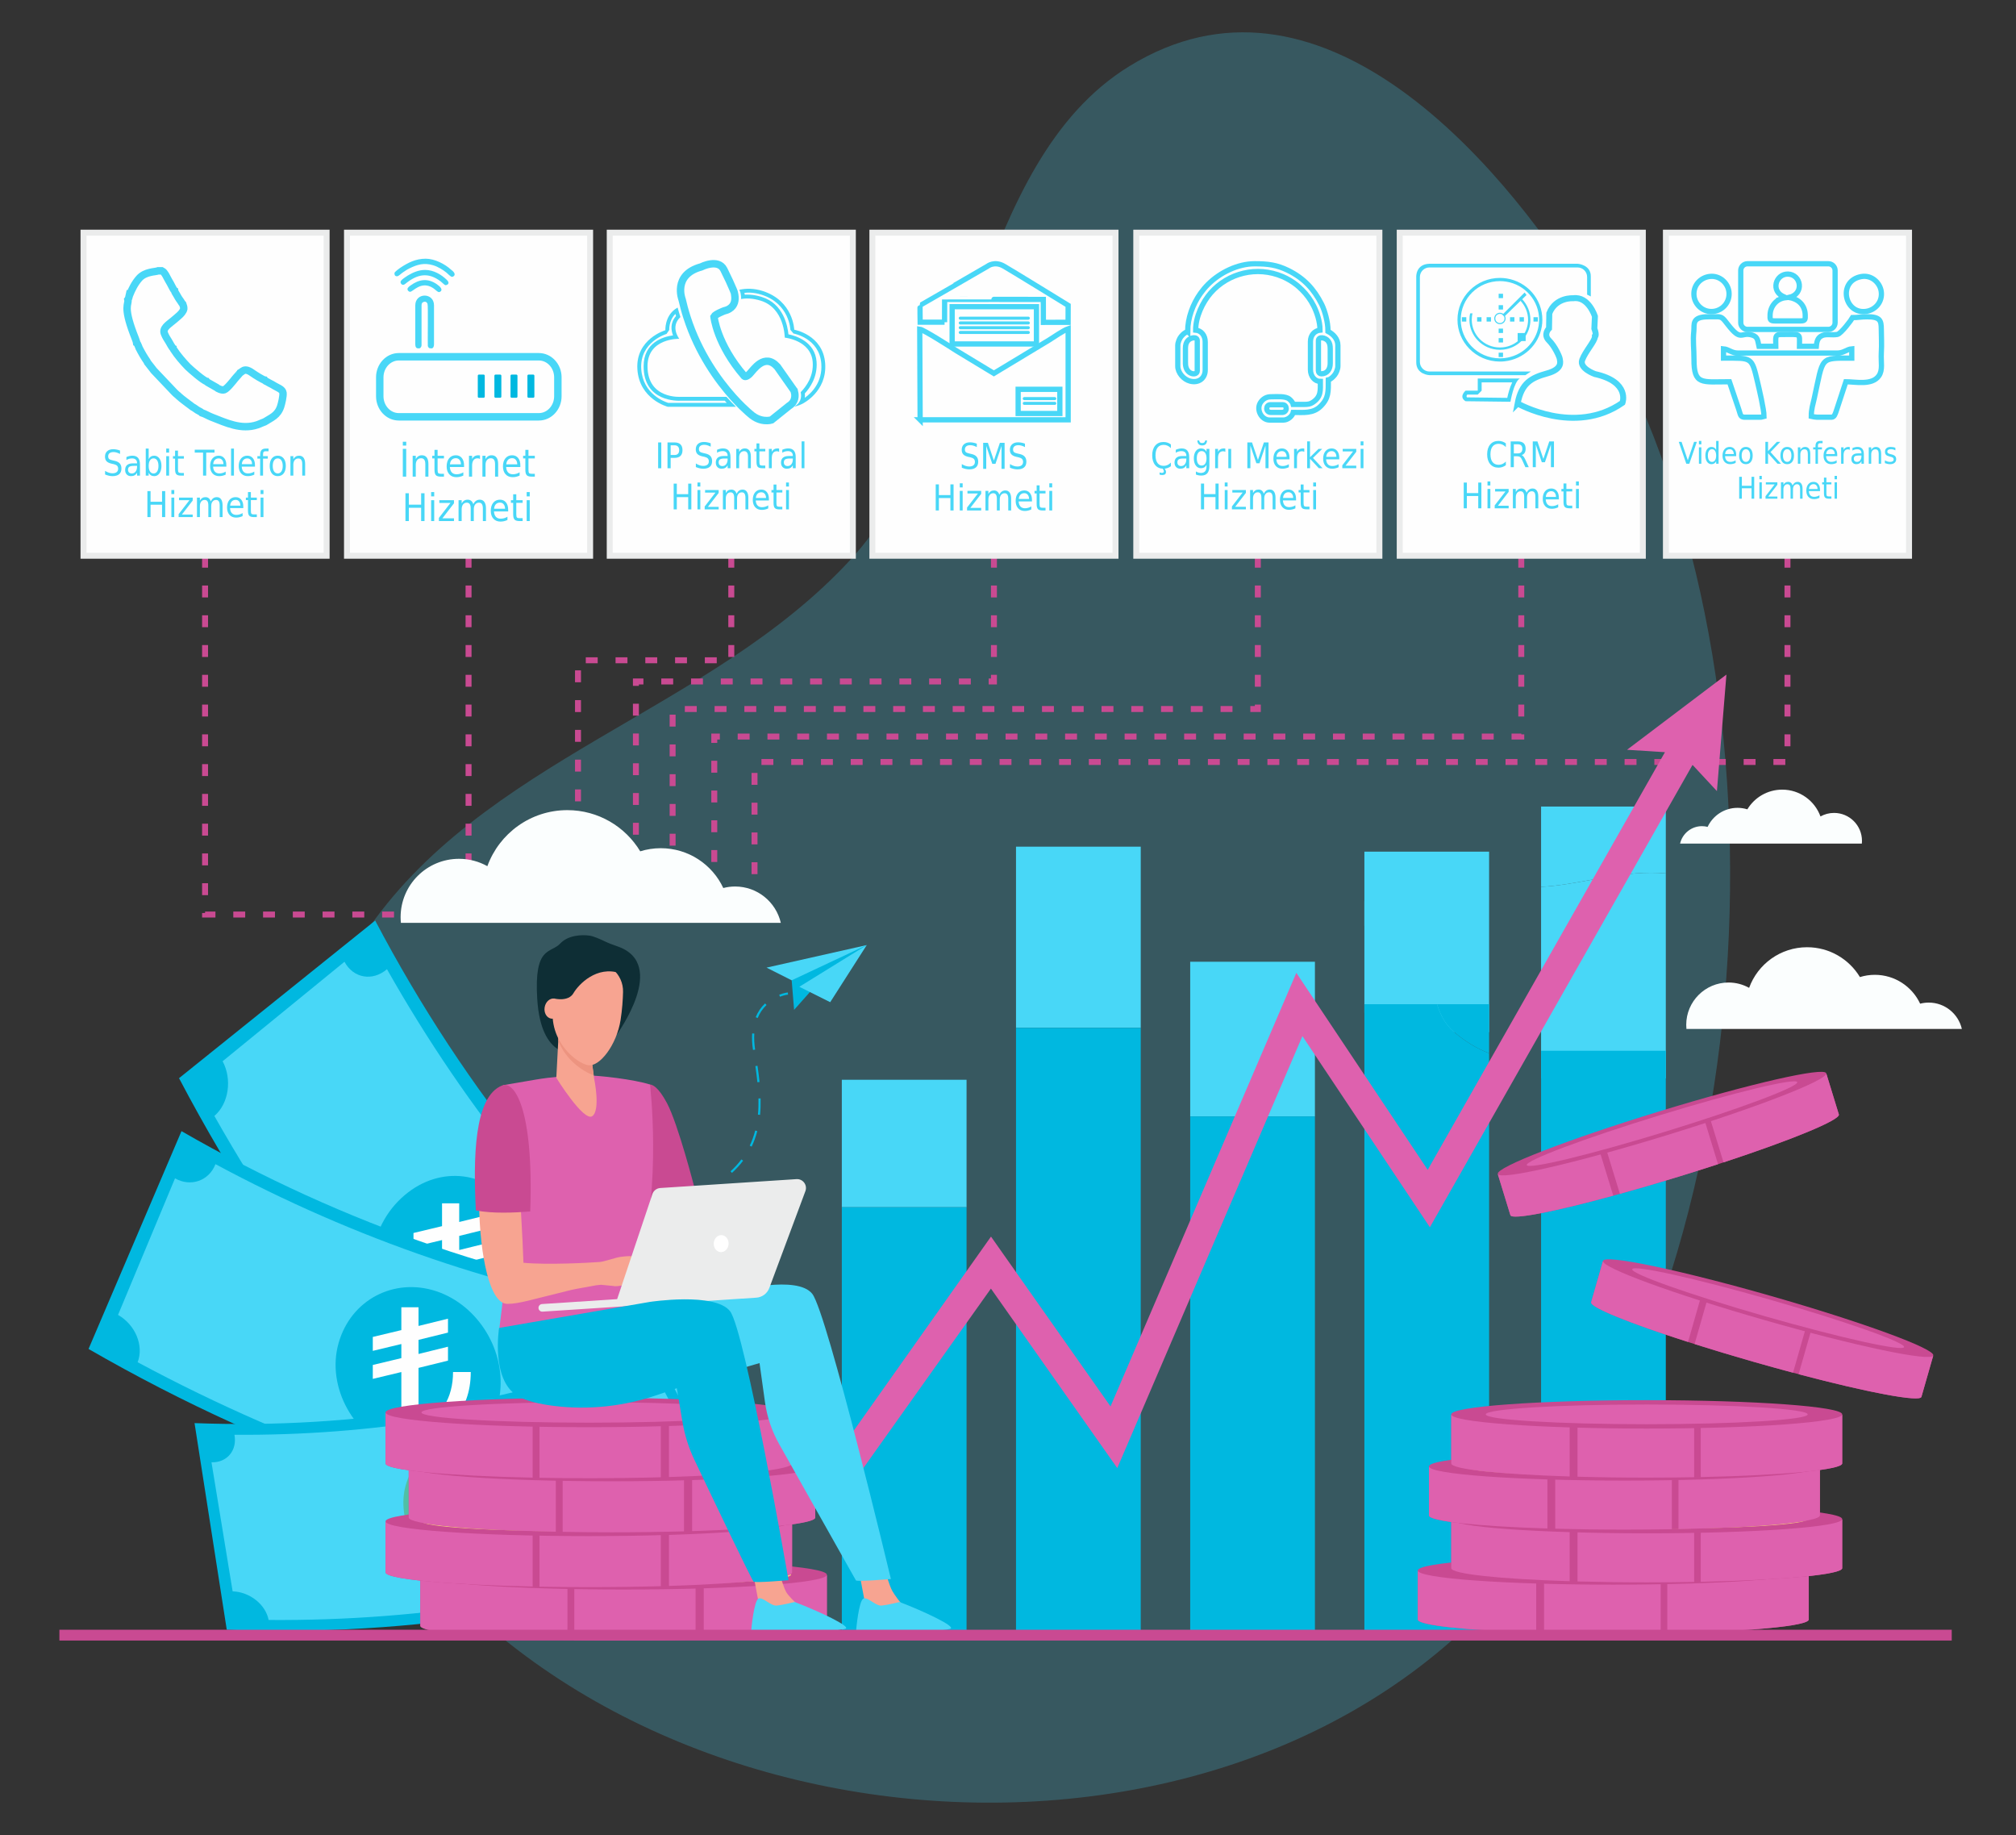 <?xml version="1.0" encoding="UTF-8"?>
<!DOCTYPE svg PUBLIC "-//W3C//DTD SVG 1.1//EN" "http://www.w3.org/Graphics/SVG/1.1/DTD/svg11.dtd">
<!-- Creator: CorelDRAW 2019 (64-Bit) -->
<svg xmlns="http://www.w3.org/2000/svg" xml:space="preserve" width="67.733mm" height="61.637mm" version="1.1" style="shape-rendering:geometricPrecision; text-rendering:geometricPrecision; image-rendering:optimizeQuality; fill-rule:evenodd; clip-rule:evenodd"
viewBox="0 0 6773.32 6163.72"
 xmlns:xlink="http://www.w3.org/1999/xlink">
 <rect x="0" y="0" width="6773.32" height="6163.72" fill="#333333" stroke="none"/>
 <defs>
  <style type="text/css">
   <![CDATA[
    .str2 {stroke:#48D7F7;stroke-width:25;stroke-miterlimit:22.926}
    .str1 {stroke:#EBECEC;stroke-width:20;stroke-miterlimit:22.926}
    .str4 {stroke:#48D7F7;stroke-width:20;stroke-miterlimit:22.926}
    .str3 {stroke:#48D7F7;stroke-width:17.64;stroke-miterlimit:22.926}
    .str0 {stroke:#C94A92;stroke-width:20;stroke-miterlimit:22.926;stroke-dasharray:40 60}
    .fil2 {fill:none}
    .fil20 {fill:none;fill-rule:nonzero}
    .fil19 {fill:#00B8E0}
    .fil18 {fill:#48D7F7}
    .fil6 {fill:#FEFEFE;fill-rule:nonzero}
    .fil12 {fill:#EBECEC;fill-rule:nonzero}
    .fil7 {fill:#0E2E35;fill-rule:nonzero}
    .fil8 {fill:#3C8F7C;fill-rule:nonzero}
    .fil1 {fill:#48D7F7;fill-rule:nonzero}
    .fil5 {fill:#50BFA5;fill-rule:nonzero}
    .fil9 {fill:#C94A92;fill-rule:nonzero}
    .fil4 {fill:#DE61AE;fill-rule:nonzero}
    .fil15 {fill:#ED9480;fill-rule:nonzero}
    .fil11 {fill:#F7A491;fill-rule:nonzero}
    .fil14 {fill:#F7A491;fill-rule:nonzero}
    .fil10 {fill:#F7CC7F;fill-rule:nonzero}
    .fil16 {fill:#FBFEFE;fill-rule:nonzero}
    .fil13 {fill:white;fill-rule:nonzero}
    .fil3 {fill:#00B8E0;fill-rule:nonzero}
    .fil0 {fill:#48D7F7;fill-opacity:0.231}
    .fil17 {fill:#FEFEFE}
   ]]>
  </style>
 </defs>
 <g id="Layer_x0020_1">
  <path id="Path_52869" class="fil0" d="M2858.84 1878.5c410.05,-445.81 407.4,-1330.85 935.08,-1655.85 631.11,-388.72 1235.58,303.01 1529.23,773.91 717.45,1150.69 640.38,3148.63 -190.36,4239.78 -907.07,1191.34 -3045.49,1044.15 -3861.56,-191.41 -373.73,-565.86 -434.85,-1323.73 -48.69,-1903.6 394.2,-592.09 1163.12,-748.36 1636.3,-1262.83z" data-name="Path 52869"/>
  <path class="fil1" d="M5003.08 3467.02l-175.08 0c-39.86,-119.13 -22.97,-285.83 -220.07,-350.3 -7.72,-2.53 -15.68,-4.8 -23.9,-6.81l0 -249.15 419.05 0 0 606.26z"/>
  <path class="fil1" d="M4584.03 5521.13l0 -2494.46c8.22,2.12 16.18,4.49 23.9,7.14 197.1,67.53 180.21,242.15 220.07,366.94l-243.97 0 0 2120.38z"/>
  <g id="_1877015002112">
   <polyline class="fil2 str0" points="6005.53,1866.73 6005.53,2559.47 2535.03,2559.47 2535.03,2992.01 "/>
   <polyline class="fil2 str0" points="688.98,1866.73 688.98,3071.89 1347.22,3071.89 "/>
   <line class="fil2 str0" x1="1574.25" y1="1866.73" x2="1574.25" y2= "2890.99" />
   <polyline class="fil2 str0" points="2456.99,1866.73 2456.99,2217.86 1941.95,2217.86 1941.95,2721.23 "/>
   <polyline class="fil2 str0" points="3339.43,1866.73 3339.43,2289.03 2136.5,2289.03 2136.5,2859.53 "/>
   <polyline class="fil2 str0" points="4226.05,1866.73 4226.05,2381.54 2259.84,2381.54 2259.84,2849.49 "/>
   <polyline class="fil2 str0" points="5111.17,1866.73 5111.17,2474.06 2399.81,2474.06 2399.81,2937.68 "/>
  </g>
  <polygon class="fil1" points="3998.8,5484.7 3998.8,3230.48 4417.85,3230.48 4417.85,3750 3998.8,3750 "/>
  <path class="fil1" d="M5177.68 2978.79l0 -269.58 419.08 0 0 224.51c-16.65,-1.47 -33.1,-2.12 -49.46,-2.12 -69.59,0 -136.79,11.94 -202.12,23.87 -57.08,10.43 -112.82,20.85 -167.5,23.32z"/>
  <path class="fil1" d="M5177.68 5250.05l0 -2271.26c54.68,-2.47 110.42,-12.89 167.5,-23.32 65.32,-11.93 132.53,-23.88 202.12,-23.88 16.36,0 32.81,0.66 49.45,2.13l0 688.46 -419.07 0 0 1627.87z"/>
  <polygon class="fil1" points="3413.56,5484.7 3413.56,2843.94 3832.63,2843.94 3832.63,3452.55 3413.56,3452.55 "/>
  <polygon class="fil1" points="2828.34,5484.7 2828.34,3626.91 3247.4,3626.91 3247.4,4055.08 2828.34,4055.08 "/>
  <g id="_1877015000224">
   <path class="fil3" d="M5003.08 3537.94c-40.15,-15.4 -79.96,-38.82 -119.67,-73.18 -27.59,-23.86 -43.89,-55.65 -55.41,-91.59l175.08 0 0 164.77z"/>
   <path class="fil3" d="M5003.08 5484.7l-419.05 0 0 -2111.53 243.97 0c11.52,35.94 27.82,67.73 55.41,91.59 39.71,34.36 79.52,57.78 119.67,73.18l0 1946.76z"/>
  </g>
  <polygon class="fil3" points="3998.8,5484.7 4417.85,5484.7 4417.85,3750 3998.8,3750 "/>
  <polygon class="fil3" points="5177.68,5484.7 5596.74,5484.7 5596.74,3529.45 5177.68,3529.45 "/>
  <polygon class="fil3" points="3413.56,5484.7 3832.63,5484.7 3832.63,3452.56 3413.56,3452.56 "/>
  <polygon class="fil3" points="2828.34,5484.7 3247.4,5484.7 3247.4,4055.08 2828.34,4055.08 "/>
  <polygon class="fil4" points="5800.42,2265.92 5466.48,2518.47 5593.88,2526.59 4796.78,3929.46 4355.43,3267.78 3731.1,4724.07 3329.52,4153.68 2828.99,4861.21 2860.48,4987.85 3329.29,4328.34 3753.79,4931.28 4375.84,3480.34 4804.07,4122.35 5686.55,2569.19 5768.48,2657.3 "/>
  <path class="fil3" d="M2447.21 4546.81c-479.18,-381.59 -881.8,-875.13 -1186.65,-1454.65 -219.69,176.48 -439.39,352.96 -659.07,529.44 352.47,670.05 817.99,1240.69 1372.02,1681.88 157.9,-252.23 315.8,-504.44 473.7,-756.67z"/>
  <path class="fil1" d="M1157.36 3230.53c-136.46,111.38 -272.93,222.76 -409.4,334.14 32.5,60.58 20.71,142.32 -27.71,183.79 309.86,547.87 698.18,1023.89 1150.37,1410.17 36.97,-55.5 106.65,-66.27 156.74,-25.64 99.55,-156.6 199.13,-313.23 298.69,-469.83 -46.09,-37.39 -52.65,-113.83 -15.7,-169.28 -397.11,-339.2 -738.12,-757.22 -1010.21,-1238.34 -48.38,41.44 -112.86,30.75 -142.78,-25.01z"/>
  <path class="fil3" d="M1708.86 4482.98c102.32,-132.03 101.34,-326.82 4.83,-443.36 -96.77,-116.22 -262.11,-121.68 -376.49,-4.18 -114.19,117.25 -125.11,325.67 -16.31,456.54 108.66,131.01 285.88,122.83 387.97,-9z"/>
  <path class="fil5" d="M2086.39 4822.75c-109.2,-93.51 -214.43,-192.59 -315.44,-296.96 -17.31,22.5 -34.62,45.02 -51.93,67.52 102.43,105.83 209.13,206.31 319.86,301.13 15.83,-23.91 31.65,-47.81 47.51,-71.69z"/>
  <path class="fil6" d="M1485.18 4479.24l0 -219.75 -95.95 22.98 0 -46.77 95.95 -22.97 0 -47.37 -95.95 22.97 0 -46.76 95.95 -22.97 0 -76.63 57.69 0 0 62.65 99 -24.39 0 46.77 -99 24.39 0 47.37 99 -24.39 0 46.76 -99 24.39 0 184.53c18.93,-3.55 35.64,-10.33 50.01,-20.35 14.37,-9.92 26.51,-22.47 36.23,-37.45 9.82,-15.08 17.21,-32.19 22.17,-51.32 5.06,-19.13 7.59,-39.58 7.59,-61.54l59.52 0c0,33.7 -5.06,64.17 -15.08,91.4 -10.12,27.23 -24.29,50.51 -42.51,69.84 -18.12,19.23 -39.78,34.21 -64.98,44.63 -25.11,10.53 -52.54,15.8 -82.5,15.8 -9.62,0 -19.03,-0.61 -28.14,-1.82z"/>
  <path class="fil3" d="M2349.52 4392.96c-601.89,-76.34 -1192.17,-277.72 -1739.74,-593.52 -104.1,243.88 -208.2,487.79 -312.3,731.68 633.13,365.15 1315.62,598 2011.53,686.25 13.49,-274.8 26.99,-549.62 40.51,-824.41z"/>
  <path class="fil1" d="M588.01 3958.03c-63.81,152.9 -127.62,305.78 -191.43,458.69 57.8,32.72 87.55,103.15 65.86,158.94 536.45,288.35 1105.76,482.57 1686.53,575.38 4.92,-61.53 60.04,-102.99 123.32,-94.42 9.7,-171.36 19.4,-342.71 29.11,-514.06 -58.22,-7.9 -101.3,-65.43 -96.38,-126.91 -510.02,-81.49 -1009.97,-252.06 -1481.05,-505.26 -21.67,55.75 -82.78,77.75 -135.96,47.64z"/>
  <path class="fil3" d="M1678.41 4691.3c24.1,-153.13 -72,-307.27 -212.62,-354.13 -140.7,-46.48 -286.66,27.31 -328.33,174.63 -41.63,147.03 50.83,317.6 209.1,370.03 158.24,52.61 307.83,-37.64 331.85,-190.53z"/>
  <path class="fil7" d="M2073.13 3178.32c-14.6,-4.9 -28.96,-10.43 -42.85,-17.1 -15.68,-7.54 -36.01,-16.36 -48.85,-18.34 -27.04,-4.16 -73.46,-1.39 -99.1,26.33 -31.95,34.54 -88.71,6.24 -77.28,187.13 12.94,204.74 127.18,182.27 129.94,178.81 2.78,-3.47 101.88,-130.99 101.88,-130.99 0,0 34.65,75.54 34.65,72.77 0,-2.68 176.95,-239.76 1.61,-298.61z"/>
  <path class="fil3" d="M2193.54 4528.09c-473.56,187.09 -996.03,272.62 -1539.93,252.09 36.1,231.42 72.19,462.87 108.29,694.29 628.87,23.76 1232.98,-75.13 1780.5,-291.46 -116.29,-218.29 -232.58,-436.61 -348.86,-654.92z"/>
  <path class="fil1" d="M710.54 4911.87c23.68,144.5 47.37,288.98 71.05,433.47 57.13,1.7 111.13,44.06 120.94,96.13 523.17,3.83 1027.1,-78.65 1492.84,-244.37 -24.65,-49.62 -3.53,-104.3 46.49,-123.54 -71.56,-136.65 -143.14,-273.29 -214.72,-409.94 -46.05,17.68 -103.85,-9.24 -128.48,-58.85 -408.97,145.52 -851.5,217.96 -1310.93,214.59 9.8,52.03 -24.63,94.06 -77.19,92.51z"/>
  <path class="fil5" d="M1841.52 5033.62c-52.73,-128.44 -193.49,-208.47 -317.44,-187.24 -123.85,21.56 -196.32,138.41 -159.07,269.53 37.15,130.88 182.81,225.13 322.18,200.97 139.43,-23.98 206.99,-155.06 154.33,-283.26z"/>
  <path class="fil8" d="M1568.75 4883.2c4.96,15.19 9.91,30.37 14.86,45.55 53.36,1.19 92.64,30.03 106.32,69.7 13.74,40 0.76,68.48 -47.32,95.62 -34.09,20.18 -47.35,31.68 -42.71,46.49 3.89,12.51 17.56,23.75 47.61,19.3 16.31,-2.43 28.9,-7.01 38.69,-11.82 13.06,-6.41 30.85,-0.56 39.37,12.91 8.23,13.05 4.57,28.46 -8.42,34.42 -10.61,4.87 -23.81,9.26 -40.52,12.56 4.23,13.12 8.46,26.21 12.69,39.32 -15.35,2.32 -30.73,4.58 -46.14,6.76 -4.43,-14.16 -8.87,-28.32 -13.31,-42.48 -53.06,-2.36 -91.27,-29.94 -102.92,-69.34 -12.89,-43.49 13.9,-69.82 57.13,-92.8 29.89,-15.98 40.66,-29.01 35.11,-45.95 -5.87,-17.85 -26.4,-24.94 -51.76,-21.3 -17.42,2.51 -32.85,8.17 -45.83,15.03 -12.74,6.75 -30.69,0.25 -38.78,-13.86 -0.29,-0.52 -0.6,-1.03 -0.89,-1.55 -7.34,-12.82 -3.99,-27.31 7.55,-33.16 13.85,-7.05 31.33,-13.14 49.97,-16.67 -4.47,-14.16 -8.96,-28.32 -13.44,-42.47 14.27,-2.01 28.51,-4.1 42.74,-6.26z"/>
  <path class="fil5" d="M2242.78 4902.44c-112.62,39.92 -227.62,74.68 -344.69,104.18 9.04,21.81 18.09,43.61 27.14,65.41 118.71,-29.92 235.31,-65.16 349.53,-105.64 -10.67,-21.31 -21.32,-42.64 -31.98,-63.95z"/>
  <path class="fil9" d="M1412.24 5291.35l0 169.55c0,27.41 305.76,49.62 682.95,49.62 377.18,0 682.94,-22.21 682.94,-49.62l0 -169.55 -1365.89 0z"/>
  <path class="fil4" d="M1906.47 5508.62l0 -217.27 -494.23 0 0 169.55c0,22.65 208.84,41.76 494.23,47.72z"/>
  <path class="fil6" d="M1348.45 4828.43l0 -219.75 -95.95 22.98 0 -46.77 95.95 -22.97 0 -47.37 -95.95 22.97 0 -46.76 95.95 -22.97 0 -76.63 57.69 0 0 62.66 99 -24.4 0 46.77 -99 24.39 0 47.37 99 -24.39 0 46.76 -99 24.39 0 184.53c18.93,-3.55 35.64,-10.33 50.01,-20.35 14.37,-9.92 26.51,-22.47 36.23,-37.45 9.82,-15.08 17.21,-32.19 22.17,-51.32 5.06,-19.13 7.59,-39.58 7.59,-61.54l59.52 0c0,33.71 -5.06,64.18 -15.08,91.4 -10.12,27.23 -24.29,50.51 -42.51,69.84 -18.12,19.23 -39.78,34.21 -64.98,44.64 -25.11,10.53 -52.54,15.79 -82.5,15.79 -9.62,0 -19.03,-0.61 -28.14,-1.82z"/>
  <path class="fil4" d="M1929.47 5509.06c53.05,0.96 108.57,1.46 165.72,1.46 85.15,0 166.66,-1.13 241.84,-3.2l0 -215.97 -407.56 0 0 217.71z"/>
  <path class="fil4" d="M2364.4 5506.53c243.33,-7.59 413.73,-25.16 413.73,-45.63l0 -169.55 -413.73 0 0 215.18z"/>
  <path class="fil9" d="M2778.13 5289.55c0,27.42 -305.76,49.65 -682.94,49.65 -377.19,0 -682.95,-22.23 -682.95,-49.65 0,-27.39 305.76,-49.62 682.95,-49.62 377.18,0 682.94,22.23 682.94,49.62z"/>
  <path class="fil10" d="M2657.58 5289.55c0,19.01 -251.8,34.42 -562.39,34.42 -310.61,0 -562.4,-15.41 -562.4,-34.42 0,-18.99 251.79,-34.4 562.4,-34.4 310.59,0 562.39,15.41 562.39,34.4z"/>
  <path class="fil9" d="M1295.39 5111.95l0 169.55c0,27.39 305.77,49.62 682.95,49.62 377.18,0 682.94,-22.23 682.94,-49.62l0 -169.55 -1365.89 0z"/>
  <path class="fil4" d="M1789.63 5329.2l0 -217.25 -494.24 0 0 169.55c0,22.65 208.84,41.76 494.24,47.7z"/>
  <path class="fil4" d="M1812.63 5329.66c53.05,0.94 108.56,1.46 165.71,1.46 85.15,0 166.66,-1.13 241.84,-3.2l0 -215.97 -407.55 0 0 217.71z"/>
  <path class="fil4" d="M2247.55 5327.11c243.32,-7.59 413.73,-25.16 413.73,-45.61l0 -169.55 -413.73 0 0 215.16z"/>
  <path class="fil9" d="M2661.28 5110.15c0,27.42 -305.76,49.63 -682.94,49.63 -377.18,0 -682.95,-22.21 -682.95,-49.63 0,-27.41 305.77,-49.62 682.95,-49.62 377.18,0 682.94,22.21 682.94,49.62z"/>
  <path class="fil10" d="M2540.73 5110.15c0,19.01 -251.8,34.41 -562.39,34.41 -310.61,0 -562.39,-15.4 -562.39,-34.41 0,-19 251.78,-34.42 562.39,-34.42 310.59,0 562.39,15.42 562.39,34.42z"/>
  <path class="fil9" d="M1373.24 4927.79l0 169.52c0,27.42 305.77,49.63 682.95,49.63 377.18,0 682.94,-22.21 682.94,-49.63l0 -169.52 -1365.89 0z"/>
  <path class="fil4" d="M1867.48 5145.04l0 -217.25 -494.24 0 0 169.52c0,22.65 208.84,41.76 494.24,47.73z"/>
  <path class="fil4" d="M1890.48 5145.47c53.06,0.97 108.56,1.47 165.71,1.47 85.15,0 166.66,-1.13 241.84,-3.2l0 -215.95 -407.55 0 0 217.68z"/>
  <path class="fil4" d="M2325.4 5142.94c243.33,-7.59 413.73,-25.15 413.73,-45.63l0 -169.52 -413.73 0 0 215.15z"/>
  <path class="fil9" d="M2739.13 4925.97c0,27.41 -305.76,49.64 -682.94,49.64 -377.18,0 -682.95,-22.23 -682.95,-49.64 0,-27.39 305.77,-49.62 682.95,-49.62 377.18,0 682.94,22.23 682.94,49.62z"/>
  <path class="fil10" d="M2618.58 4925.97c0,19.01 -251.79,34.42 -562.39,34.42 -310.6,0 -562.4,-15.41 -562.4,-34.42 0,-18.99 251.8,-34.4 562.4,-34.4 310.6,0 562.39,15.41 562.39,34.4z"/>
  <path class="fil9" d="M1295.39 4746.13l0 169.53c0,27.41 305.77,49.64 682.95,49.64 377.18,0 682.94,-22.23 682.94,-49.64l0 -169.53 -1365.89 0z"/>
  <path class="fil4" d="M1789.63 4963.38l0 -217.25 -494.24 0 0 169.53c0,22.67 208.84,41.76 494.24,47.72z"/>
  <path class="fil4" d="M1812.63 4963.82c53.05,0.96 108.56,1.48 165.71,1.48 85.15,0 166.66,-1.15 241.84,-3.22l0 -215.95 -407.55 0 0 217.69z"/>
  <path class="fil4" d="M2247.55 4961.29c243.32,-7.6 413.73,-25.16 413.73,-45.63l0 -169.53 -413.73 0 0 215.16z"/>
  <path class="fil9" d="M2661.28 4744.33c0,27.39 -305.76,49.63 -682.94,49.63 -377.18,0 -682.95,-22.24 -682.95,-49.63 0,-27.41 305.77,-49.64 682.95,-49.64 377.18,0 682.94,22.23 682.94,49.64z"/>
  <path class="fil4" d="M2540.73 4744.33c0,18.99 -251.8,34.4 -562.39,34.4 -310.61,0 -562.39,-15.41 -562.39,-34.4 0,-19.01 251.78,-34.41 562.39,-34.41 310.59,0 562.39,15.4 562.39,34.41z"/>
  <path class="fil9" d="M6077.04 5276.88l0 163.02c0,26.37 -294.03,47.75 -656.75,47.75 -362.72,0 -656.8,-21.38 -656.8,-47.75l0 -163.02 1313.55 0z"/>
  <path class="fil4" d="M5601.75 5485.78l0 -208.9 475.29 0 0 163.02c0,21.79 -200.83,40.17 -475.29,45.88z"/>
  <path class="fil4" d="M5579.63 5486.22c-51.03,0.92 -104.37,1.43 -159.34,1.43 -81.88,0 -160.3,-1.09 -232.59,-3.1l0 -207.67 391.93 0 0 209.34z"/>
  <path class="fil4" d="M5161.37 5483.8c-233.98,-7.32 -397.88,-24.22 -397.88,-43.9l0 -163.02 397.88 0 0 206.92z"/>
  <path class="fil9" d="M4763.49 5275.14c0,26.35 294.08,47.73 656.8,47.73 362.72,0 656.75,-21.38 656.75,-47.73 0,-26.36 -294.03,-47.71 -656.75,-47.71 -362.72,0 -656.8,21.35 -656.8,47.71z"/>
  <path class="fil9" d="M4879.47 5275.14c0,18.28 242.14,33.09 540.82,33.09 298.69,0 540.82,-14.81 540.82,-33.09 0,-18.27 -242.13,-33.08 -540.82,-33.08 -298.68,0 -540.82,14.81 -540.82,33.08z"/>
  <path class="fil9" d="M6189.43 5104.34l0 163.05c0,26.35 -294.03,47.71 -656.8,47.71 -362.72,0 -656.76,-21.36 -656.76,-47.71l0 -163.05 1313.56 0z"/>
  <path class="fil4" d="M5714.13 5313.27l0 -208.93 475.3 0 0 163.05c0,21.78 -200.84,40.15 -475.3,45.88z"/>
  <path class="fil4" d="M5692.02 5313.7c-51.04,0.93 -104.42,1.4 -159.39,1.4 -81.88,0 -160.26,-1.08 -232.54,-3.07l0 -207.69 391.93 0 0 209.36z"/>
  <path class="fil4" d="M5273.75 5311.26c-233.97,-7.3 -397.88,-24.2 -397.88,-43.87l0 -163.05 397.88 0 0 206.92z"/>
  <path class="fil9" d="M4875.87 5102.61c0,26.37 294.04,47.74 656.76,47.74 362.77,0 656.8,-21.37 656.8,-47.74 0,-26.35 -294.03,-47.73 -656.8,-47.73 -362.72,0 -656.76,21.38 -656.76,47.73z"/>
  <path class="fil10" d="M4991.81 5102.61c0,18.27 242.13,33.1 540.82,33.1 298.73,0 540.86,-14.83 540.86,-33.1 0,-18.28 -242.13,-33.09 -540.86,-33.09 -298.69,0 -540.82,14.81 -540.82,33.09z"/>
  <path class="fil9" d="M6114.55 4927.22l0 163.05c0,26.37 -294.03,47.71 -656.75,47.71 -362.72,0 -656.75,-21.34 -656.75,-47.71l0 -163.05 1313.5 0z"/>
  <path class="fil4" d="M5639.26 5136.15l0 -208.93 475.29 0 0 163.05c0,21.79 -200.83,40.17 -475.29,45.88z"/>
  <path class="fil4" d="M5617.14 5136.58c-51.03,0.93 -104.42,1.4 -159.34,1.4 -81.93,0 -160.3,-1.08 -232.59,-3.07l0 -207.69 391.93 0 0 209.36z"/>
  <path class="fil4" d="M5198.88 5134.14c-233.98,-7.3 -397.83,-24.2 -397.83,-43.87l0 -163.05 397.83 0 0 206.92z"/>
  <path class="fil9" d="M4801.05 4925.51c0,26.35 294.03,47.72 656.75,47.72 362.72,0 656.75,-21.37 656.75,-47.72 0,-26.37 -294.03,-47.74 -656.75,-47.74 -362.72,0 -656.75,21.37 -656.75,47.74z"/>
  <path class="fil10" d="M4916.93 4925.51c0,18.25 242.14,33.08 540.87,33.08 298.69,0 540.82,-14.83 540.82,-33.08 0,-18.28 -242.13,-33.1 -540.82,-33.1 -298.73,0 -540.87,14.82 -540.87,33.1z"/>
  <path class="fil9" d="M6189.43 4752.55l0 163.03c0,26.36 -294.03,47.74 -656.8,47.74 -362.72,0 -656.76,-21.38 -656.76,-47.74l0 -163.03 1313.56 0z"/>
  <path class="fil4" d="M5714.13 4961.45l0 -208.9 475.3 0 0 163.03c0,21.79 -200.84,40.17 -475.3,45.87z"/>
  <path class="fil4" d="M5692.02 4961.89c-51.04,0.92 -104.42,1.43 -159.39,1.43 -81.88,0 -160.26,-1.09 -232.54,-3.1l0 -207.67 391.93 0 0 209.34z"/>
  <path class="fil4" d="M5273.75 4959.47c-233.97,-7.32 -397.88,-24.22 -397.88,-43.89l0 -163.03 397.88 0 0 206.92z"/>
  <path class="fil9" d="M4875.87 4750.82c0,26.34 294.04,47.71 656.76,47.71 362.77,0 656.8,-21.37 656.8,-47.71 0,-26.37 -294.03,-47.73 -656.8,-47.73 -362.72,0 -656.76,21.36 -656.76,47.73z"/>
  <path class="fil4" d="M4991.81 4750.82c0,18.27 242.13,33.08 540.82,33.08 298.73,0 540.86,-14.81 540.86,-33.08 0,-18.28 -242.13,-33.11 -540.86,-33.11 -298.69,0 -540.82,14.83 -540.82,33.11z"/>
  <path class="fil9" d="M6494.97 4554.42l-39.43 137.74c-6.38,22.27 -259.92,-30.84 -566.38,-118.61 -306.41,-87.77 -549.64,-176.97 -543.26,-199.24l39.42 -137.72 1109.65 317.83z"/>
  <path class="fil4" d="M6042.94 4615.9l50.51 -176.49 401.52 115.01 -39.43 137.74c-5.27,18.4 -179.39,-14.68 -412.6,-76.26z"/>
  <path class="fil4" d="M6024.14 4610.92c-43.36,-11.57 -88.55,-24.07 -134.98,-37.37 -69.17,-19.82 -135.12,-39.71 -195.75,-58.89l50.27 -175.44 331.11 94.83 -50.65 176.87z"/>
  <path class="fil4" d="M5671.39 4507.66c-195.94,-62.8 -330.29,-116.73 -325.49,-133.35l39.42 -137.72 336.15 96.27 -50.08 174.8z"/>
  <path class="fil9" d="M5385.75 4235.12c-6.37,22.25 236.86,111.46 543.27,199.23 306.46,87.78 560,140.87 566.38,118.61 6.38,-22.28 -236.85,-111.46 -543.26,-199.25 -306.41,-87.76 -560.01,-140.86 -566.39,-118.59z"/>
  <path class="fil4" d="M5483.7 4263.16c-4.41,15.44 196.52,86.56 448.87,158.83 252.35,72.28 460.47,118.36 464.89,102.92 4.41,-15.45 -196.52,-86.55 -448.87,-158.82 -252.35,-72.29 -460.48,-118.36 -464.89,-102.93z"/>
  <path class="fil9" d="M6136.14 3606.45l42.02 136.99c6.81,22.14 -234.75,115.84 -539.48,209.3 -304.73,93.45 -557.27,151.27 -564.08,129.13l-42.02 -136.97 1103.56 -338.45z"/>
  <path class="fil4" d="M5790.69 3904.43l-53.82 -175.53 399.27 -122.45 42.02 136.99c5.61,18.29 -158.39,85.48 -387.47,160.99z"/>
  <path class="fil4" d="M5772.17 3910.5c-42.59,13.93 -87.35,28.08 -133.49,42.24 -68.83,21.1 -134.93,40.38 -196.18,57.33l-53.53 -174.48 329.29 -100.98 53.91 175.89z"/>
  <path class="fil4" d="M5420.19 4016.2c-198.48,54.16 -340.51,82.19 -345.59,65.67l-42.02 -136.97 334.28 -102.53 53.33 173.83z"/>
  <path class="fil9" d="M5032.15 3943.43c6.81,22.15 259.3,-35.67 564.08,-129.12 304.73,-93.46 546.24,-187.17 539.48,-209.31 -6.82,-22.14 -259.36,35.66 -564.09,129.11 -304.73,93.47 -546.28,187.18 -539.47,209.32z"/>
  <path class="fil4" d="M5129.57 3913.57c4.7,15.35 211.96,-34.59 462.87,-111.56 250.96,-76.96 450.55,-151.79 445.85,-167.14 -4.7,-15.36 -211.97,34.59 -462.88,111.53 -250.96,76.98 -450.59,151.8 -445.84,167.17z"/>
  <path class="fil11" d="M2535.2 5310.67l16.25 86.32c0.9,11.21 0.57,39.59 2.99,49.4 9.12,36.84 164.05,-52.7 123.4,-59.89 -3.68,-0.65 -30.34,-27.63 -36.45,-39.05 -10.62,-19.88 -20.39,-56.91 -20.39,-56.91l-85.8 20.13z"/>
  <path class="fil1" d="M2670.15 5381.12c0,0 -39.99,9.92 -60.36,11.94 -20.34,2.03 -46.46,-29.59 -61.06,-23.61 -16.07,6.59 -24.81,106.9 -24.81,106.9 0,0 255.55,11.65 315.94,-5.04 23.94,-6.61 -90.19,-59.72 -169.71,-90.19z"/>
  <path class="fil11" d="M2891.53 5306.74l16.25 86.32c0.92,11.23 0.57,39.59 2.99,49.4 9.12,36.84 161.21,-46.8 120.56,-54 -3.68,-0.65 -27.48,-33.52 -33.59,-44.94 -10.62,-19.88 -20.39,-56.92 -20.39,-56.92l-85.82 20.14z"/>
  <path class="fil1" d="M3022.56 5381.12c0,0 -40,9.92 -60.34,11.94 -20.36,2.03 -46.47,-29.59 -61.07,-23.61 -16.08,6.59 -24.82,106.9 -24.82,106.9 0,0 255.56,11.65 315.95,-5.04 23.94,-6.61 -90.19,-59.72 -169.72,-90.19z"/>
  <path class="fil1" d="M2005.46 4444.42l464.92 -107.84c0,0 208.49,-55.12 258.82,9.58 50.33,64.7 264.05,957.72 264.05,957.72 0,0 -110.25,9.57 -117.44,4.79l-258.05 -458.03c-24.55,-43.55 -40.69,-91.35 -47.59,-140.87l-18.32 -131.16 -189.31 55.13c0,0 -218.08,47.92 -306.75,-7.18 -88.68,-55.12 -50.33,-182.14 -50.33,-182.14z"/>
  <path class="fil9" d="M2184 3642.89c7.34,0.31 27.46,7.02 56.9,62.44 37.58,70.77 92.49,284.59 92.49,284.59l-163.94 60.83 -21.06 -44.63 -34.69 -343.55c0,0 68.27,-19.76 70.3,-19.68z"/>
  <path class="fil4" d="M1967.3 3612.08c46.88,0.06 162.86,13.69 216.7,30.83 0,0 39.54,338.77 -35.61,596.19 -16.81,57.63 13.93,238.87 13.93,238.87l-485.78 -6.38c0,0 57.55,-438.17 35.87,-508.96 -21.69,-70.76 -22.2,-317.44 -22.2,-317.44 0,0 3.33,-0.52 109.14,-18.74 49.36,-8.51 117.89,-14.44 167.95,-14.37z"/>
  <path class="fil11" d="M1684.93 3682.84c45.41,-16.98 67.63,390.87 73.75,558.74 80.43,7.7 220.62,0.05 255.54,-2.57 16.42,-1.21 54.27,-15.03 70.6,-17.16 16.73,-2.18 31.89,-3.33 40.11,-1.91 3.03,0.52 86.86,34.69 94.04,42.2 8.88,9.29 32.93,32.73 28.87,42.87 -4.06,10.14 -46.23,-28.25 -46.23,-28.25l-20.62 -11.52c25.66,24.99 74.61,57.9 67.57,69.88 -6.89,11.69 -51.05,-21.71 -82.52,-44.48 27,24.3 60.54,67.8 52.8,74.57 -6.94,6.09 -45.09,-44.25 -85.86,-58.76 -15.1,-5.37 -30.15,9.51 -42.06,11.31 -8.72,1.32 -22.2,4.12 -30.78,1.72l-40.94 -3.95c-15.04,1.36 -18.61,1.69 -33.79,4.91 -17.63,3.75 -46.55,7.67 -69.01,13.13 -129.27,31.5 -172.4,46.11 -211.97,46.09 -119.89,-0.08 -126.85,-656.7 -19.5,-696.82z"/>
  <path class="fil9" d="M1598.73 4065.74c-8.51,-171.95 -7.26,-383.89 89.46,-420.05 38.16,-14.27 105.44,71.52 93.33,423.55 -51.63,4.24 -127.43,7.67 -182.79,-3.5z"/>
  <path class="fil12" d="M2676 3960.66l-457.66 29.88c-12.11,0.8 -22.55,8.83 -26.39,20.33l-118.48 352.9 -252.31 16.48c-7.06,0.48 -12.41,6.57 -11.95,13.61 0.47,7.05 6.56,12.38 13.61,11.92l718.11 -46.91c19.75,-1.27 36.9,-14.05 43.79,-32.57l121.25 -325.36c7.57,-20.33 -8.33,-41.7 -29.97,-40.28z"/>
  <path class="fil13" d="M2447.97 4178.72c-0.92,15.75 -12.84,27.88 -26.63,27.09 -13.8,-0.8 -24.23,-14.2 -23.34,-29.97 0.93,-15.75 12.85,-27.88 26.63,-27.08 13.8,0.8 24.23,14.22 23.34,29.96z"/>
  <path class="fil3" d="M1676.82 4460.52l506.64 -87.47c0,0 219.04,-33.37 269.37,31.33 50.32,64.7 196.51,903.47 196.51,903.47 0,0 -110.25,9.6 -117.42,4.79 -5.58,-3.7 -139.04,-283.33 -198.99,-409.32 -19.03,-40 -32.39,-82.41 -39.77,-126.07l-19.26 -114.15 -63.76 21.93c-112.02,38.58 -231.4,51.96 -348.99,37.35 -49.22,-6.11 -95.17,-16.63 -123.67,-34.34 -88.67,-55.12 -60.66,-227.52 -60.66,-227.52z"/>
  <path class="fil14" d="M1986.41 3550.27l9.87 73.16c0,0 22.08,105.39 -6.34,125.71 -28.41,20.33 -120.86,-128.72 -120.86,-128.72l9.77 -185.38 107.56 115.23z"/>
  <path class="fil15" d="M1875.7 3495.12c23.47,63.23 79.38,102.1 119.08,117.17l-8.37 -62.02 -107.56 -115.23 -3.15 60.08z"/>
  <path class="fil14" d="M1980.58 3233.31c60.22,-9.69 114.21,38.58 112.73,98.66 -0.67,26.11 -2.8,58.72 -8.26,93.83 -13.09,84.45 -70.91,158.82 -109.14,152.18 -38.22,-6.64 -134.41,-79.49 -117.47,-199.67 10.45,-74.2 58.93,-134.83 122.14,-145z"/>
  <path class="fil11" d="M1884.96 3392.65c-3.23,18.57 -18.15,31.49 -33.33,28.85 -15.19,-2.64 -24.89,-19.83 -21.66,-38.4 3.22,-18.57 18.15,-31.49 33.34,-28.85 15.18,2.64 24.88,19.83 21.65,38.4z"/>
  <path class="fil7" d="M1863.31 3354.25c0,0 46.22,11.45 63.38,-18.18 17.15,-29.63 78.48,-93.56 156.45,-67.05 77.96,26.5 -68.62,-64.46 -74.86,-64.46 -6.23,0 -81.09,-0.52 -81.09,-0.52 0,0 -57.69,47.3 -59.77,52.5 -2.07,5.2 -18.71,61.85 -18.71,61.85l14.6 35.86z"/>
  <polygon class="fil9" points="199.55,5510.52 6557.41,5510.52 6557.41,5474.26 199.55,5474.26 "/>
  <path class="fil16" d="M6591.42 3456.24l-925.39 0c-0.44,-4.55 -0.66,-9.15 -0.66,-13.8 0,-78.53 63.65,-142.19 142.17,-142.19 25.09,0 48.66,6.52 69.13,17.94 28.9,-79.6 105.21,-136.46 194.81,-136.46 75.3,0 141.21,40.17 177.49,100.24 15.79,-4.92 32.61,-7.57 50.02,-7.57 67.4,0 125.52,39.68 152.3,96.95 9.2,-2.4 18.87,-3.68 28.84,-3.68 54.24,0 99.64,37.84 111.29,88.57z"/>
  <path class="fil16" d="M2623.37 3099.89l-1276.48 0c-0.6,-6.26 -0.95,-12.61 -0.95,-19.02 0,-108.32 87.82,-196.14 196.15,-196.14 34.61,0 67.12,9 95.33,24.74 39.91,-109.8 145.14,-188.24 268.72,-188.24 103.87,0 194.81,55.42 244.86,138.29 21.8,-6.79 44.97,-10.45 68.99,-10.45 92.97,0 173.17,54.74 210.1,133.73 12.69,-3.3 26.03,-5.07 39.75,-5.07 74.86,0 137.45,52.2 153.53,122.16z"/>
  <path class="fil16" d="M6255.41 2833.51l-610.67 0c7.69,-33.47 37.65,-58.45 73.45,-58.45 6.58,0 12.95,0.85 19.03,2.43 17.67,-37.79 56.02,-63.98 100.49,-63.98 11.5,0 22.59,1.76 33.02,5 23.94,-39.64 67.44,-66.15 117.13,-66.15 59.12,0 109.47,37.52 128.55,90.05 13.51,-7.53 29.06,-11.84 45.62,-11.84 51.81,0 93.82,42.02 93.82,93.83 0,3.07 -0.15,6.12 -0.44,9.11z"/>
  <path class="fil3" d="M2659.86 3292.85l8.15 99.22 57.63 -64.91 186.38 -152.66 -158.94 50.08c0,0 -78.25,38.02 -81.85,43.04 -3.59,5.02 -11.37,25.23 -11.37,25.23z"/>
  <polygon class="fil1" points="2575.4,3250.22 2912.02,3174.5 2659.86,3292.85 "/>
  <polygon class="fil1" points="2789.32,3366.32 2685.56,3314.55 2912.02,3174.5 "/>
  <path class="fil3" d="M2620.54 3347.94c15.56,-5.85 27.02,-7.11 27.13,-7.12l-0.75 -7.22c-0.51,0.06 -12.51,1.38 -28.93,7.55l2.55 6.79z"/>
  <path class="fil3" d="M2538.93 3416.78c7.3,-17.85 17.9,-33.42 31.47,-46.26l5 5.27c-12.84,12.13 -22.86,26.84 -29.76,43.73l-6.71 -2.74zm-9.12 109.56c-2.89,-19.55 -3.8,-38.07 -2.74,-55.06l7.24 0.45c-1.03,16.49 -0.13,34.51 2.67,53.53l0.06 0.42 -7.19 0.99 -0.04 -0.33zm8.11 54.61l7.18 -1.02c3.05,21.22 5.2,38.56 6.83,54.57l-7.21 0.73c-1.61,-15.9 -3.76,-33.15 -6.8,-54.28zm10.33 108.73l7.24 -0.16c0.46,19.69 -0.13,37.75 -1.78,55.21l-7.21 -0.69c1.61,-17.17 2.2,-34.95 1.75,-54.36zm-29.29 158.62c3.55,-7.46 6.81,-15.24 9.72,-23.12 3.28,-8.91 6.19,-18.24 8.64,-27.71l7 1.8c-2.48,9.7 -5.48,19.26 -8.84,28.42 -2.97,8.09 -6.34,16.08 -9.98,23.73l-6.54 -3.12zm-64.54 86.08c13.64,-12.46 25.91,-25.89 36.5,-39.9l5.79 4.35c-10.86,14.39 -23.42,28.14 -37.41,40.9l-4.88 -5.35z"/>
  <polygon class="fil17 str1" points="4702.74,1866.73 5519.59,1866.73 5519.59,781.56 4702.74,781.56 "/>
  <polygon class="fil17 str1" points="3817.62,1866.73 4634.48,1866.73 4634.48,781.56 3817.62,781.56 "/>
  <polygon class="fil17 str1" points="2048.56,1866.73 2865.42,1866.73 2865.42,781.56 2048.56,781.56 "/>
  <polygon class="fil17 str1" points="1165.82,1866.73 1982.67,1866.73 1982.67,781.56 1165.82,781.56 "/>
  <polygon class="fil17 str1" points="2931.01,1866.73 3747.86,1866.73 3747.86,781.56 2931.01,781.56 "/>
  <polygon class="fil17 str1" points="280.55,1866.73 1097.4,1866.73 1097.4,781.56 280.55,781.56 "/>
  <path class="fil18" d="M5064.08 1336.41c2.71,-12.79 8.16,-34.58 16.6,-52.04l-102.72 0 0 27.92 -13.04 13.04 -35.32 0c-1.92,2.61 -3.58,6.31 -1.03,9.42l135.51 1.66zm10.7 13.12c0,0 11.17,-67.03 31.65,-78.2l-141.51 0 0 40.96 -40.96 0c0,0 -24.2,20.48 0,35.38l150.82 1.86z"/>
  <path class="fil18" d="M4758.26 1215.48c0,-33.51 0,-285.21 0,-285.21 0,0 -2.39,-42.5 43.8,-44.33l498.84 0c0,0 44.98,3.21 43.84,43.62l0 66.22 -12.38 -6.19 0 -59.22c0,-17.62 -14.41,-32.03 -32.03,-32.03l-497.8 0c-17.62,0 -32.04,14.41 -32.04,32.03l0 285.5c0,17.61 14.42,32.03 32.04,32.03l340.91 0 -18.4 12.26 -322.79 0c0,0 -45.01,-1.99 -43.99,-44.68z"/>
  <polygon class="fil18" points="4911.71,1080.14 4926.39,1080.14 4926.39,1065.46 4911.71,1065.46 "/>
  <polygon class="fil18" points="4962.79,1080.14 4977.46,1080.14 4977.46,1065.46 4962.79,1065.46 "/>
  <polygon class="fil18" points="4994.71,1080.14 5009.39,1080.14 5009.39,1065.46 4994.71,1065.46 "/>
  <polygon class="fil18" points="5098.99,1145.59 5125.91,1145.59 5125.91,1118.67 5098.99,1118.67 "/>
  <polygon class="fil18" points="5105.37,1080.14 5120.05,1080.14 5120.05,1065.46 5105.37,1065.46 "/>
  <polygon class="fil18" points="5152.19,1080.14 5166.86,1080.14 5166.86,1065.46 5152.19,1065.46 "/>
  <polygon class="fil18" points="5073.45,1080.14 5088.13,1080.14 5088.13,1065.46 5073.45,1065.46 "/>
  <polygon class="fil18" points="5035.14,1118.44 5049.82,1118.44 5049.82,1103.77 5035.14,1103.77 "/>
  <polygon class="fil18" points="5035.14,1150.37 5049.82,1150.37 5049.82,1135.7 5035.14,1135.7 "/>
  <polygon class="fil18" points="5035.14,1199.32 5049.82,1199.32 5049.82,1184.63 5035.14,1184.63 "/>
  <polygon class="fil18" points="5035.14,1039.71 5049.82,1039.71 5049.82,1025.03 5035.14,1025.03 "/>
  <polygon class="fil18" points="5035.14,1001.4 5049.82,1001.4 5049.82,986.72 5035.14,986.72 "/>
  <path class="fil18" d="M5181.98 1073.98c0,-69.83 -51.72,-127.75 -119.47,-138.62 -7.52,-1.21 -15.24,-1.84 -23.11,-1.84 -78.75,0 -142.59,62.88 -142.59,140.46 0,37.37 14.82,71.34 38.98,96.49 25.99,27.07 62.8,43.97 103.61,43.97 5.28,0 10.5,-0.28 15.63,-0.83 64.11,-6.89 115.46,-55.66 125.27,-117.94 1.1,-7.07 1.68,-14.32 1.68,-21.69zm-10.91 0c0,-64.48 -47.76,-117.97 -110.34,-128 -6.94,-1.12 -14.07,-1.71 -21.33,-1.71 -72.72,0 -131.66,58.08 -131.66,129.71 0,34.5 13.67,65.87 35.98,89.1 24.01,25 58,40.59 95.68,40.59 4.87,0 9.7,-0.26 14.43,-0.76 59.2,-6.36 106.62,-51.39 115.68,-108.9 1.01,-6.53 1.56,-13.22 1.56,-20.03z"/>
  <path class="fil18" d="M5058.55 1069.71c0,-10.57 -8.57,-19.14 -19.15,-19.14 -10.58,0 -19.16,8.57 -19.16,19.14 0,10.59 8.58,19.17 19.16,19.17 10.58,0 19.15,-8.58 19.15,-19.17zm-3.73 0c0,-8.51 -6.9,-15.41 -15.42,-15.41 -8.52,0 -15.43,6.9 -15.43,15.41 0,8.53 6.91,15.44 15.43,15.44 8.52,0 15.42,-6.91 15.42,-15.44z"/>
  <polygon class="fil18" points="5047.91,1056.95 5122.39,982.47 5128.78,990.98 5102.07,1016.93 5054.3,1063.33 "/>
  <path class="fil18" d="M5141.88 1073.98c0,-26.65 -10.89,-51.29 -28.01,-69.33l-5.59 5.43c15.72,16.65 25.76,39.37 25.76,63.9 0,4.89 -0.39,9.7 -1.13,14.39 -6.5,41.34 -40.58,73.7 -83.14,78.27 -3.41,0.37 -6.87,0.55 -10.37,0.55 -27.09,0 -51.52,-11.2 -68.76,-29.17 -16.05,-16.7 -25.88,-39.24 -25.88,-64.04 0,-7.41 0.89,-14.62 2.54,-21.54l-8.11 0.33c-1.49,6.83 -2.27,13.93 -2.27,21.21 0,26.86 10.64,51.27 28.01,69.36 18.68,19.45 45.14,31.59 74.47,31.59 3.79,0 7.54,-0.2 11.23,-0.6 46.09,-4.95 82.99,-39.99 90.04,-84.77 0.79,-5.07 1.21,-10.28 1.21,-15.58z"/>
  <path class="fil1" d="M5059.29 1489.32l0 12.35c-3.56,-3.68 -7.36,-6.41 -11.37,-8.23 -4.03,-1.82 -8.3,-2.73 -12.8,-2.73 -8.89,0 -15.72,3.03 -20.45,9.08 -4.72,6.03 -7.1,14.78 -7.1,26.22 0,11.41 2.38,20.12 7.1,26.16 4.73,6.06 11.56,9.09 20.45,9.09 4.5,0 8.77,-0.91 12.8,-2.73 4.01,-1.82 7.81,-4.57 11.37,-8.23l0 12.22c-3.69,2.8 -7.58,4.87 -11.72,6.26 -4.13,1.4 -8.48,2.1 -13.03,2.1 -11.84,0 -21.13,-4.02 -27.9,-12.04 -6.74,-8.01 -10.13,-18.95 -10.13,-32.83 0,-13.91 3.39,-24.87 10.13,-32.89 6.77,-8.01 16.06,-12.03 27.9,-12.03 4.62,0 9.02,0.69 13.15,2.06 4.14,1.36 8,3.42 11.6,6.17zm53.22 39.29c2.27,0.86 4.47,2.68 6.59,5.46 2.14,2.77 4.27,6.61 6.44,11.48l10.73 23.64 -11.37 0 -9.96 -22.2c-2.55,-5.8 -5.04,-9.63 -7.45,-11.53 -2.42,-1.9 -5.72,-2.85 -9.88,-2.85l-11.48 0 0 36.58 -10.56 0 0 -86.53 23.76 0c8.94,0 15.6,2.05 19.95,6.19 4.37,4.14 6.54,10.38 6.54,18.73 0,5.45 -1.12,9.97 -3.38,13.56 -2.25,3.6 -5.58,6.09 -9.93,7.47zm-26.38 -36.34l0 30.73 13.2 0c5.11,0 8.97,-1.31 11.54,-3.93 2.59,-2.6 3.89,-6.42 3.89,-11.49 0,-5.06 -1.3,-8.88 -3.89,-11.46 -2.57,-2.56 -6.43,-3.85 -11.54,-3.85l-13.2 0zm63.64 -9.61l15.71 0 19.88 58.9 19.94 -58.9 15.71 0 0 86.53 -10.26 0 0 -75.99 -20.11 59.35 -10.54 0 -20.12 -59.35 0 75.99 -10.21 0 0 -86.53zm-232.01 138.17l10.57 0 0 35.47 38.24 0 0 -35.47 10.55 0 0 86.54 -10.55 0 0 -41.21 -38.24 0 0 41.21 -10.57 0 0 -86.54zm79.95 21.63l9.55 0 0 64.91 -9.55 0 0 -64.91zm0 -25.29l9.55 0 0 13.52 -9.55 0 0 -13.52zm25.5 25.29l45.56 0 0 9.73 -36.06 46.65 36.06 0 0 8.53 -46.91 0 0 -9.74 36.13 -46.66 -34.78 0 0 -8.51zm105.67 12.46c2.43,-4.81 5.3,-8.33 8.63,-10.62 3.32,-2.28 7.23,-3.41 11.77,-3.41 6.11,0 10.8,2.36 14.11,7.09 3.29,4.75 4.96,11.47 4.96,20.21l0 39.18 -9.68 0 0 -38.83c0,-6.22 -0.98,-10.85 -2.96,-13.86 -1.96,-3 -5.01,-4.52 -9.11,-4.52 -4.94,0 -8.86,1.84 -11.76,5.51 -2.9,3.66 -4.34,8.67 -4.34,15.02l0 36.68 -9.63 0 0 -38.83c0,-6.26 -1,-10.89 -2.99,-13.89 -1.98,-3 -5.05,-4.49 -9.18,-4.49 -4.91,0 -8.81,1.85 -11.68,5.53 -2.88,3.71 -4.3,8.69 -4.3,15l0 36.68 -9.7 0 0 -64.91 9.7 0 0 10.07c2.19,-3.98 4.82,-6.91 7.86,-8.81 3.05,-1.89 6.69,-2.83 10.91,-2.83 4.26,0 7.85,1.19 10.84,3.59 2.97,2.39 5.14,5.87 6.55,10.44zm108.56 17.33l0 5.2 -44.16 0c0.42,7.35 2.41,12.95 5.99,16.79 3.59,3.85 8.53,5.77 14.86,5.77 3.72,0 7.31,-0.49 10.77,-1.5 3.46,-1.01 6.88,-2.52 10.28,-4.54l0 10.09c-3.44,1.62 -6.96,2.88 -10.58,3.71 -3.61,0.84 -7.27,1.28 -10.98,1.28 -9.36,0 -16.74,-3.01 -22.18,-9.04 -5.42,-6.04 -8.13,-14.18 -8.13,-24.45 0,-10.65 2.57,-19.08 7.73,-25.3 5.17,-6.26 12.13,-9.37 20.9,-9.37 7.86,0 14.07,2.81 18.64,8.43 4.57,5.62 6.86,13.26 6.86,22.93zm-9.61 -3.15c-0.08,-5.83 -1.55,-10.48 -4.42,-13.96 -2.85,-3.46 -6.64,-5.21 -11.36,-5.21 -5.35,0 -9.67,1.69 -12.9,5.05 -3.21,3.34 -5.06,8.09 -5.53,14.19l34.21 -0.07zm34.87 -45.08l0 18.44 19.77 0 0 8.28 -19.77 0 0 35.24c0,5.31 0.65,8.69 1.94,10.21 1.31,1.51 3.94,2.26 7.91,2.26l9.92 0 0 8.92 -9.92 0c-7.38,0 -12.48,-1.54 -15.29,-4.61 -2.83,-3.07 -4.23,-8.67 -4.23,-16.78l0 -35.24 -7 0 0 -8.28 7 0 0 -18.44 9.67 0zm32.34 18.44l9.56 0 0 64.91 -9.56 0 0 -64.91zm0 -25.29l9.56 0 0 13.52 -9.56 0 0 -13.52z"/>
  <path class="fil18" d="M1395.23 1026.05l0.03 13.76 -0.01 14.28 0.01 14.47 -0.01 14.3 0.01 14.46 -0.01 14.3 0.01 14.47 -0.01 14.29 0.01 14.47c0.01,11.76 2.92,17.14 15.27,14.89l0.95 -0.3 1.13 -1.34c4.14,-4.86 3.67,-6.52 3.67,-13.29l0 -14.47 0 -14.3 0 -14.46 0 -14.3 0 -14.47 0 -14.29 0 -14.47 0 -14.29 0 -14.51c0.09,-6.75 2.65,-10.11 8.28,-11.38 6.22,-1.8 11.45,2.89 11.84,7.64 2.39,2.5 0.15,125.64 1.01,141.16 3.64,8.06 5.36,7.39 14.71,7.5 1.45,-1.98 0.21,-0.94 2.53,-1.68 2.59,-4.66 3.52,-5.57 3.53,-13.77l0 -14.25 0 -14.52 0 -14.24 0 -14.51 0 -14.25 0 -14.52 0 -14.25 0 -14.51 -0.01 -14.21c-0.26,-43.63 -63.03,-43.48 -62.94,0.59z"/>
  <path class="fil18" d="M1325.31 917.33l0 0.24c0.02,5.09 0.8,10.4 8.74,10.4 5.16,0 12.75,-8.55 19.81,-13.16 7.31,-4.77 12.66,-8.85 20.99,-12.96 26.96,-13.31 49.95,-20.21 80.78,-10.76 9.01,2.77 15.81,6.21 23.48,10.47 7.21,4 14.15,8.73 20.26,13.69 6.4,5.21 14.76,14.65 19.28,14.65 2.78,0 8.03,-2.46 8.74,-7.23l0 -2.23c-0.41,-3 -2.53,-6.71 -7.53,-11.09 -2.09,-1.81 -2.74,-1.92 -4.85,-3.87 -20.2,-18.7 -54.77,-36.5 -84.77,-36.5 -33.96,0 -59.84,13.7 -84.54,29.97 -3.64,2.4 -20.39,14.34 -20.39,18.38z"/>
  <path class="fil18" d="M1345.71 947.31c0,6.16 6.86,13.54 15.35,6.58 40.78,-33.39 77.17,-40.8 119.72,-8.53 4.93,3.74 13.03,12.59 16.5,12.59 2.88,0 17.5,-4.58 4.13,-17.66 -18.58,-18.17 -44.79,-33.6 -73.12,-33.6 -22.4,0 -41.79,9.08 -57.99,18.68 -3.62,2.15 -6.05,3.72 -9.33,6.19 -4.18,3.13 -15.26,9.94 -15.26,15.75z"/>
  <path class="fil18" d="M1369.02 971.49c0,4.04 4.69,8.7 8.75,8.7 10,0 37.4,-38.71 77.56,-12.41 6.33,4.15 14.61,13.37 19.6,13.37 4.11,0 20.02,-7.88 -7.95,-26.9 -30.19,-20.51 -58.93,-16.29 -87.42,4.51 -3.57,2.61 -10.54,7.24 -10.54,12.73z"/>
  <path class="fil2 str2" d="M1339.75 1198.36l470.72 0c35.11,0 63.83,31.07 63.83,69.04l0 63.63c0,37.97 -28.72,69.03 -63.83,69.03l-470.72 0c-35.11,0 -63.83,-31.06 -63.83,-69.03l0 -63.63c0,-37.97 28.72,-69.04 63.83,-69.04z"/>
  <path class="fil19" d="M1609.09 1258.23l15.7 0c2.13,0 3.85,1.72 3.85,3.84l0 70.18c0,2.12 -1.72,3.83 -3.85,3.83l-15.7 0c-2.13,0 -3.85,-1.71 -3.85,-3.83l0 -70.18c0,-2.12 1.72,-3.84 3.85,-3.84z"/>
  <path class="fil19" d="M1664.9 1258.23l15.7 0c2.13,0 3.85,1.72 3.85,3.84l0 70.18c0,2.12 -1.72,3.83 -3.85,3.83l-15.7 0c-2.13,0 -3.85,-1.71 -3.85,-3.83l0 -70.18c0,-2.12 1.72,-3.84 3.85,-3.84z"/>
  <path class="fil19" d="M1719.05 1258.23l15.7 0c2.12,0 3.85,1.72 3.85,3.84l0 70.18c0,2.12 -1.73,3.83 -3.85,3.83l-15.7 0c-2.13,0 -3.85,-1.71 -3.85,-3.83l0 -70.18c0,-2.12 1.72,-3.84 3.85,-3.84z"/>
  <path class="fil19" d="M1775.86 1258.23l15.71 0c2.12,0 3.85,1.72 3.85,3.84l0 70.18c0,2.12 -1.73,3.83 -3.85,3.83l-15.71 0c-2.12,0 -3.84,-1.71 -3.84,-3.83l0 -70.18c0,-2.12 1.72,-3.84 3.84,-3.84z"/>
  <path class="fil1" d="M1353.37 1507.58l11.4 0 0 93.42 -11.4 0 0 -93.42zm0.01 -23.71l11.51 0 0 12.84 -11.51 0 0 -12.84zm85.98 74.84l0 42.29 -10.38 0 0 -41.92c0,-6.63 -1.18,-11.6 -3.51,-14.89 -2.34,-3.29 -5.82,-4.96 -10.47,-4.96 -5.58,0 -9.99,1.99 -13.21,5.96 -3.25,3.96 -4.85,9.35 -4.85,16.21l0 39.6 -10.47 0 0 -70.07 10.47 0 0 10.87c2.45,-4.21 5.35,-7.35 8.71,-9.45 3.36,-2.09 7.26,-3.12 11.69,-3.12 7.19,0 12.68,2.48 16.42,7.48 3.72,4.98 5.6,12.31 5.6,22zm30.9 -47.69l0 19.91 21.34 0 0 8.94 -21.34 0 0 38.05c0,5.72 0.7,9.37 2.09,11.01 1.41,1.63 4.26,2.44 8.55,2.44l10.7 0 0 9.63 -10.7 0c-7.97,0 -13.48,-1.66 -16.52,-4.97 -3.05,-3.31 -4.57,-9.36 -4.57,-18.11l0 -38.05 -7.56 0 0 -8.94 7.56 0 0 -19.91 10.45 0zm88.84 52.07l0 5.62 -47.66 0c0.44,7.92 2.6,13.97 6.47,18.11 3.87,4.17 9.2,6.24 16.03,6.24 4.02,0 7.89,-0.54 11.62,-1.63 3.74,-1.08 7.44,-2.7 11.11,-4.89l0 10.89c-3.71,1.76 -7.52,3.1 -11.42,4 -3.9,0.92 -7.84,1.39 -11.86,1.39 -10.1,0 -18.07,-3.25 -23.95,-9.76 -5.85,-6.52 -8.78,-15.31 -8.78,-26.4 0,-11.49 2.79,-20.59 8.36,-27.32 5.57,-6.75 13.09,-10.11 22.55,-10.11 8.49,0 15.19,3.04 20.12,9.11 4.94,6.06 7.41,14.3 7.41,24.75zm-10.37 -3.4c-0.09,-6.3 -1.67,-11.31 -4.77,-15.07 -3.07,-3.74 -7.18,-5.62 -12.26,-5.62 -5.79,0 -10.44,1.82 -13.93,5.45 -3.48,3.6 -5.46,8.73 -5.97,15.3l36.93 -0.06zm63.94 -18c-1.18,-0.77 -2.46,-1.31 -3.82,-1.67 -1.37,-0.36 -2.88,-0.53 -4.51,-0.53 -5.87,0 -10.38,2.11 -13.52,6.35 -3.12,4.24 -4.67,10.31 -4.67,18.23l0 36.93 -10.47 0 0 -70.07 10.47 0 0 10.87c2.15,-4.26 4.99,-7.41 8.5,-9.47 3.49,-2.07 7.73,-3.1 12.71,-3.1 0.7,0 1.49,0.05 2.37,0.16 0.87,0.1 1.83,0.26 2.88,0.47l0.06 11.83zm61 17.02l0 42.29 -10.38 0 0 -41.92c0,-6.63 -1.17,-11.6 -3.51,-14.89 -2.34,-3.29 -5.82,-4.96 -10.46,-4.96 -5.59,0 -10,1.99 -13.22,5.96 -3.25,3.96 -4.85,9.35 -4.85,16.21l0 39.6 -10.46 0 0 -70.07 10.46 0 0 10.87c2.45,-4.21 5.36,-7.35 8.71,-9.45 3.36,-2.09 7.26,-3.12 11.69,-3.12 7.19,0 12.68,2.48 16.42,7.48 3.72,4.98 5.6,12.31 5.6,22zm74.58 4.38l0 5.62 -47.67 0c0.44,7.92 2.6,13.97 6.47,18.11 3.87,4.17 9.2,6.24 16.04,6.24 4.02,0 7.88,-0.54 11.62,-1.63 3.74,-1.08 7.43,-2.7 11.1,-4.89l0 10.89c-3.71,1.76 -7.52,3.1 -11.42,4 -3.89,0.92 -7.84,1.39 -11.85,1.39 -10.11,0 -18.08,-3.25 -23.95,-9.76 -5.85,-6.52 -8.78,-15.31 -8.78,-26.4 0,-11.49 2.78,-20.59 8.35,-27.32 5.57,-6.75 13.09,-10.11 22.56,-10.11 8.48,0 15.18,3.04 20.12,9.11 4.94,6.06 7.41,14.3 7.41,24.75zm-10.38 -3.4c-0.09,-6.3 -1.67,-11.31 -4.77,-15.07 -3.07,-3.74 -7.17,-5.62 -12.26,-5.62 -5.78,0 -10.44,1.82 -13.92,5.45 -3.48,3.6 -5.47,8.73 -5.98,15.3l36.93 -0.06zm37.65 -48.67l0 19.91 21.34 0 0 8.94 -21.34 0 0 38.05c0,5.72 0.7,9.37 2.09,11.01 1.41,1.63 4.26,2.44 8.55,2.44l10.7 0 0 9.63 -10.7 0c-7.97,0 -13.48,-1.66 -16.52,-4.97 -3.05,-3.31 -4.57,-9.36 -4.57,-18.11l0 -38.05 -7.56 0 0 -8.94 7.56 0 0 -19.91 10.45 0zm-413.29 145.74l11.4 0 0 38.29 41.28 0 0 -38.29 11.39 0 0 93.42 -11.39 0 0 -44.5 -41.28 0 0 44.5 -11.4 0 0 -93.42zm86.31 23.34l10.32 0 0 70.08 -10.32 0 0 -70.08zm0 -27.3l10.32 0 0 14.59 -10.32 0 0 -14.59zm27.53 27.3l49.19 0 0 10.5 -38.94 50.37 38.94 0 0 9.21 -50.65 0 0 -10.51 39.01 -50.38 -37.55 0 0 -9.19zm114.08 13.45c2.63,-5.18 5.72,-8.99 9.31,-11.47 3.59,-2.45 7.82,-3.67 12.71,-3.67 6.6,0 11.66,2.54 15.23,7.65 3.56,5.12 5.36,12.39 5.36,21.82l0 42.3 -10.44 0 0 -41.93c0,-6.7 -1.07,-11.71 -3.21,-14.95 -2.11,-3.25 -5.4,-4.9 -9.83,-4.9 -5.33,0 -9.56,2 -12.71,5.96 -3.11,3.96 -4.67,9.36 -4.67,16.22l0 39.6 -10.4 0 0 -41.93c0,-6.75 -1.07,-11.75 -3.22,-15 -2.14,-3.22 -5.45,-4.85 -9.92,-4.85 -5.29,0 -9.5,2.01 -12.6,5.99 -3.12,3.99 -4.65,9.37 -4.65,16.19l0 39.6 -10.47 0 0 -70.08 10.47 0 0 10.87c2.37,-4.3 5.21,-7.45 8.5,-9.51 3.29,-2.04 7.22,-3.05 11.76,-3.05 4.6,0 8.48,1.29 11.71,3.86 3.2,2.59 5.55,6.35 7.07,11.28zm117.19 18.71l0 5.62 -47.67 0c0.44,7.92 2.61,13.97 6.47,18.12 3.87,4.16 9.21,6.24 16.04,6.24 4.02,0 7.89,-0.55 11.62,-1.64 3.74,-1.08 7.44,-2.7 11.11,-4.88l0 10.89c-3.72,1.76 -7.52,3.1 -11.43,3.99 -3.89,0.92 -7.84,1.39 -11.85,1.39 -10.1,0 -18.07,-3.25 -23.95,-9.75 -5.85,-6.52 -8.78,-15.32 -8.78,-26.41 0,-11.49 2.79,-20.58 8.36,-27.32 5.57,-6.75 13.09,-10.1 22.55,-10.1 8.48,0 15.19,3.03 20.12,9.1 4.94,6.07 7.41,14.31 7.41,24.75zm-10.38 -3.39c-0.09,-6.31 -1.66,-11.32 -4.76,-15.08 -3.08,-3.74 -7.18,-5.62 -12.26,-5.62 -5.79,0 -10.44,1.82 -13.93,5.45 -3.48,3.61 -5.46,8.74 -5.98,15.31l36.93 -0.06zm37.66 -48.68l0 19.91 21.33 0 0 8.94 -21.33 0 0 38.05c0,5.73 0.7,9.38 2.09,11.02 1.4,1.62 4.25,2.43 8.54,2.43l10.7 0 0 9.64 -10.7 0c-7.97,0 -13.47,-1.67 -16.51,-4.98 -3.06,-3.31 -4.57,-9.36 -4.57,-18.11l0 -38.05 -7.56 0 0 -8.94 7.56 0 0 -19.91 10.45 0zm34.91 19.91l10.32 0 0 70.08 -10.32 0 0 -70.08zm0 -27.3l10.32 0 0 14.59 -10.32 0 0 -14.59z"/>
  <path class="fil20 str2" d="M434.61 992.09c-0.82,3.91 -2.48,11.33 -4.93,14.49 3.37,16.73 -16.78,20.07 18.42,113.67 2.66,7.06 11.14,27.46 11.51,32.75 2.05,1.55 1.13,0.04 3,3.85 0.54,1.09 1,2.67 1.51,3.87 1.53,3.59 2.45,4.07 3.04,7.53 4.5,8.52 8.7,16.67 13.87,25.4 2.99,5.04 4.39,7.39 7.49,12.01 2.46,3.67 6.21,8.52 7.17,11.81l16.88 21.61c1.51,1.95 2.79,3.67 4.24,5.53l68.61 72.35c3.21,2.84 5.93,6.32 9.5,8.89 3.41,2.44 2.08,1.56 5.19,4.55 9.92,9.49 36.17,28.38 47.02,36.67 4.1,1.63 11.74,7.75 15.67,10.24 3.21,2.02 13.68,7.03 15.45,9.39 8.81,2.53 21.89,10.31 31.48,14.06 50.54,19.73 100.83,44.16 154.95,26.09 9.35,-3.13 17.73,-7.68 24.98,-10.07 22.45,-14.25 43.07,-20.88 53.34,-51.57 3.18,-9.49 9.17,-35.19 7.79,-45.72 -1.6,-12.25 -19.39,-17.47 -28.62,-23.37 -5.08,-3.4 -11.53,-6.57 -17.02,-9.37 -3.45,-1.74 -5.26,-3.26 -8.31,-4.73 -3.73,-1.79 -5.58,-1.79 -7.78,-5.37 -5.76,-0.84 -32.34,-17.5 -37.94,-21.56 -4.96,-3.6 -12.65,-9.01 -19.41,-11 -11.14,-3.28 -15.63,1.62 -21.93,6.16l-3.19 1.85c-0.78,1.33 0.38,-0.29 -1.15,1.71l-15.67 17.85c-6.81,8.62 -26.99,34.15 -36.24,37.5 -7.76,2.83 -22.67,-4.02 -26.5,-8.02l-25.54 -14.57c-3.3,-1.96 -5.22,-2.64 -7.61,-5.68 -9.54,-1.53 -53.84,-39.81 -62.68,-48.77 -14.65,-14.85 -35.92,-39.48 -46.95,-57.17 -2.1,-3.38 -1.28,-0.88 -1.92,-4.43 -4.38,-2.3 -11.98,-18.32 -15.5,-23.73 -4.67,-7.19 -10.46,-16.38 -13.72,-24.57 -8.92,-18.81 11.38,-30.94 27.62,-44.44 7.69,-6.39 14.32,-11.82 21.03,-17.95 5.16,-4.72 13.75,-12.99 15.62,-22.26 0.26,-7.58 -1.3,-9.09 -3.16,-15.13 -1.28,-0.97 -5.76,-8.77 -7.32,-11.06 -2.67,-3.97 -4.76,-6.28 -7.53,-10.91 -2.52,-4.19 -4.26,-7.62 -6.72,-11.71 -2.45,-4.08 -5.35,-7.57 -5.98,-12.33 -2.86,-1.71 -7.92,-12.12 -10.08,-16.14 -2.9,-5.4 -6.15,-12.12 -9.39,-16.97 -3.3,-5.16 -6.74,-13.16 -10.13,-18.73 -1.74,-2.86 -4.25,-6.92 -6.1,-9.12 -3.3,-3.91 -4.27,-3.45 -8.04,-5.81l-11.3 0c-9.5,4.05 -43.61,1.97 -64.27,25.53 -14.65,16.73 -24.13,36.05 -32.75,56.9z"/>
  <path class="fil1" d="M403.25 1513.33l0 11.5c-4.01,-2.15 -7.82,-3.75 -11.41,-4.8 -3.56,-1.04 -7.02,-1.58 -10.33,-1.58 -5.8,0 -10.27,1.26 -13.42,3.75 -3.13,2.49 -4.68,6.04 -4.68,10.63 0,3.85 1.03,6.76 3.11,8.73 2.09,1.98 6.06,3.56 11.9,4.77l6.36 1.45c7.94,1.68 13.8,4.63 17.55,8.86 3.77,4.22 5.64,9.87 5.64,16.97 0,8.45 -2.53,14.85 -7.62,19.22 -5.08,4.37 -12.55,6.54 -22.4,6.54 -3.74,0 -7.7,-0.48 -11.89,-1.4 -4.19,-0.93 -8.51,-2.33 -13,-4.14l0 -12.16c4.32,2.68 8.55,4.72 12.68,6.07 4.13,1.36 8.19,2.04 12.21,2.04 6.03,0 10.7,-1.32 14.01,-3.97 3.31,-2.65 4.97,-6.42 4.97,-11.33 0,-4.28 -1.18,-7.63 -3.55,-10.05 -2.4,-2.4 -6.29,-4.22 -11.69,-5.44l-6.44 -1.39c-7.93,-1.76 -13.67,-4.49 -17.19,-8.24 -3.52,-3.73 -5.3,-8.93 -5.3,-15.59 0,-7.72 2.45,-13.79 7.34,-18.23 4.88,-4.44 11.63,-6.66 20.18,-6.66 3.7,0 7.45,0.36 11.29,1.12 3.8,0.74 7.69,1.84 11.68,3.33zm47.67 51.46c-7.83,0 -13.26,0.99 -16.27,2.98 -3.03,1.99 -4.52,5.38 -4.52,10.17 0,3.8 1.12,6.84 3.39,9.06 2.25,2.26 5.32,3.38 9.21,3.38 5.38,0 9.69,-2.11 12.92,-6.34 3.23,-4.23 4.85,-9.85 4.85,-16.85l0 -2.4 -9.58 0zm19.27 -4.44l0 37.33 -9.69 0 0 -9.94c-2.18,3.98 -4.93,6.91 -8.22,8.8 -3.3,1.89 -7.32,2.83 -12.1,2.83 -6.05,0 -10.84,-1.87 -14.38,-5.64 -3.55,-3.75 -5.33,-8.8 -5.33,-15.1 0,-7.36 2.22,-12.92 6.65,-16.65 4.4,-3.75 11.02,-5.6 19.81,-5.6l13.57 0 0 -1.06c0,-4.94 -1.46,-8.77 -4.39,-11.48 -2.92,-2.69 -7.03,-4.05 -12.33,-4.05 -3.35,0 -6.61,0.44 -9.8,1.33 -3.19,0.9 -6.27,2.24 -9.24,4.03l0 -9.93c3.55,-1.52 6.98,-2.65 10.31,-3.41 3.33,-0.76 6.58,-1.13 9.73,-1.13 8.53,0 14.9,2.45 19.11,7.35 4.2,4.91 6.3,12.35 6.3,22.32zm62.18 4.66c0,-7.9 -1.47,-14.1 -4.39,-18.6 -2.92,-4.48 -6.93,-6.74 -12.03,-6.74 -5.15,0 -9.18,2.26 -12.11,6.74 -2.91,4.5 -4.36,10.7 -4.36,18.6 0,7.92 1.45,14.13 4.36,18.61 2.93,4.5 6.96,6.76 12.11,6.76 5.1,0 9.11,-2.26 12.03,-6.76 2.92,-4.48 4.39,-10.69 4.39,-18.61zm-32.89 -22.82c2.01,-3.92 4.59,-6.81 7.67,-8.68 3.09,-1.9 6.81,-2.83 11.14,-2.83 7.15,0 12.98,3.15 17.42,9.45 4.47,6.32 6.71,14.61 6.71,24.88 0,10.29 -2.24,18.59 -6.71,24.89 -4.44,6.33 -10.27,9.47 -17.42,9.47 -4.33,0 -8.05,-0.94 -11.14,-2.83 -3.08,-1.89 -5.66,-4.79 -7.67,-8.67l0 9.81 -9.77 0 0 -90.91 9.77 0 0 35.42zm59 -9.94l9.63 0 0 65.43 -9.63 0 0 -65.43zm0 -25.48l9.63 0 0 13.62 -9.63 0 0 -13.62zm39.48 6.9l0 18.58 19.92 0 0 8.36 -19.92 0 0 35.51c0,5.35 0.66,8.76 1.96,10.29 1.31,1.51 3.96,2.27 7.97,2.27l9.99 0 0 9 -9.99 0c-7.43,0 -12.58,-1.56 -15.41,-4.65 -2.86,-3.09 -4.27,-8.73 -4.27,-16.91l0 -35.51 -7.06 0 0 -8.36 7.06 0 0 -18.58 9.75 0zm56.37 -3.21l66.37 0 0 9.93 -27.86 0 0 77.29 -10.63 0 0 -77.29 -27.88 0 0 -9.93zm106.15 51.82l0 5.24 -44.51 0c0.43,7.41 2.44,13.05 6.05,16.92 3.61,3.88 8.59,5.82 14.97,5.82 3.75,0 7.36,-0.5 10.85,-1.52 3.49,-1.01 6.94,-2.53 10.37,-4.57l0 10.18c-3.47,1.63 -7.02,2.89 -10.67,3.72 -3.62,0.86 -7.32,1.3 -11.07,1.3 -9.43,0 -16.86,-3.03 -22.35,-9.11 -5.46,-6.09 -8.2,-14.3 -8.2,-24.65 0,-10.72 2.6,-19.22 7.8,-25.51 5.21,-6.3 12.22,-9.42 21.06,-9.42 7.92,0 14.17,2.83 18.78,8.5 4.61,5.66 6.92,13.35 6.92,23.1zm-9.69 -3.17c-0.08,-5.88 -1.56,-10.57 -4.45,-14.08 -2.87,-3.48 -6.7,-5.24 -11.44,-5.24 -5.41,0 -9.75,1.69 -13.01,5.08 -3.24,3.37 -5.1,8.16 -5.57,14.3l34.47 -0.06zm25.59 -52.34l9.63 0 0 90.91 -9.63 0 0 -90.91zm80.26 55.51l0 5.24 -44.51 0c0.42,7.41 2.43,13.05 6.04,16.92 3.61,3.88 8.59,5.82 14.98,5.82 3.75,0 7.35,-0.5 10.84,-1.52 3.5,-1.01 6.94,-2.53 10.38,-4.57l0 10.18c-3.47,1.63 -7.03,2.89 -10.68,3.72 -3.62,0.86 -7.32,1.3 -11.07,1.3 -9.43,0 -16.86,-3.03 -22.34,-9.11 -5.46,-6.09 -8.21,-14.3 -8.21,-24.65 0,-10.72 2.6,-19.22 7.8,-25.51 5.21,-6.3 12.23,-9.42 21.06,-9.42 7.92,0 14.18,2.83 18.78,8.5 4.61,5.66 6.93,13.35 6.93,23.1zm-9.69 -3.17c-0.08,-5.88 -1.56,-10.57 -4.46,-14.08 -2.86,-3.48 -6.69,-5.24 -11.43,-5.24 -5.41,0 -9.76,1.69 -13.01,5.08 -3.25,3.37 -5.1,8.16 -5.58,14.3l34.48 -0.06zm55.37 -52.34l0 8.95 -9.23 0c-3.51,0 -5.92,0.78 -7.27,2.34 -1.35,1.55 -2.02,4.36 -2.02,8.41l0 5.78 15.95 0 0 8.36 -15.95 0 0 57.07 -9.69 0 0 -57.07 -9.3 0 0 -8.36 9.3 0 0 -4.57c0,-7.27 1.51,-12.58 4.54,-15.91 3.06,-3.32 7.88,-5 14.5,-5l9.17 0zm30.83 33.02c-5.16,0 -9.27,2.23 -12.28,6.74 -3.03,4.51 -4.52,10.66 -4.52,18.48 0,7.84 1.49,14 4.48,18.51 3.01,4.48 7.12,6.74 12.32,6.74 5.19,0 9.27,-2.26 12.28,-6.78 3,-4.53 4.49,-10.67 4.49,-18.47 0,-7.73 -1.49,-13.89 -4.49,-18.42 -3.01,-4.55 -7.09,-6.8 -12.28,-6.8zm0 -9.11c8.42,0 15.03,3.02 19.85,9.11 4.8,6.07 7.21,14.48 7.21,25.22 0,10.71 -2.41,19.13 -7.21,25.21 -4.82,6.1 -11.43,9.15 -19.85,9.15 -8.43,0 -15.06,-3.05 -19.81,-9.15 -4.77,-6.08 -7.17,-14.5 -7.17,-25.21 0,-10.74 2.4,-19.15 7.17,-25.22 4.75,-6.09 11.38,-9.11 19.81,-9.11zm92.03 27.52l0 39.48 -9.69 0 0 -39.14c0,-6.19 -1.1,-10.84 -3.27,-13.9 -2.19,-3.08 -5.44,-4.63 -9.77,-4.63 -5.22,0 -9.33,1.85 -12.34,5.57 -3.03,3.68 -4.53,8.73 -4.53,15.13l0 36.97 -9.77 0 0 -65.43 9.77 0 0 10.15c2.29,-3.93 5.01,-6.86 8.13,-8.81 3.14,-1.96 6.78,-2.91 10.91,-2.91 6.73,0 11.85,2.31 15.33,6.97 3.47,4.65 5.23,11.5 5.23,20.55zm-529.94 91.52l10.65 0 0 35.75 38.54 0 0 -35.75 10.63 0 0 87.22 -10.63 0 0 -41.53 -38.54 0 0 41.53 -10.65 0 0 -87.22zm80.58 21.8l9.64 0 0 65.42 -9.64 0 0 -65.42zm0 -25.48l9.64 0 0 13.62 -9.64 0 0 -13.62zm25.7 25.48l45.93 0 0 9.81 -36.36 47.02 36.36 0 0 8.59 -47.28 0 0 -9.8 36.41 -47.05 -35.06 0 0 -8.57zm106.51 12.57c2.45,-4.85 5.34,-8.41 8.69,-10.71 3.35,-2.3 7.3,-3.44 11.86,-3.44 6.17,0 10.89,2.37 14.23,7.14 3.32,4.79 5,11.57 5,20.38l0 39.48 -9.75 0 0 -39.13c0,-6.27 -1,-10.94 -3,-13.97 -1.97,-3.03 -5.03,-4.57 -9.16,-4.57 -4.99,0 -8.94,1.86 -11.87,5.57 -2.92,3.69 -4.37,8.74 -4.37,15.14l0 36.96 -9.71 0 0 -39.13c0,-6.31 -1,-10.97 -3.01,-14 -2,-3.01 -5.09,-4.54 -9.25,-4.54 -4.94,0 -8.87,1.88 -11.77,5.59 -2.91,3.72 -4.34,8.75 -4.34,15.12l0 36.96 -9.77 0 0 -65.42 9.77 0 0 10.15c2.21,-4.01 4.86,-6.96 7.93,-8.88 3.07,-1.91 6.74,-2.85 10.99,-2.85 4.29,0 7.91,1.2 10.92,3.62 3,2.4 5.19,5.92 6.61,10.53zm109.41 17.46l0 5.24 -44.51 0c0.43,7.4 2.44,13.05 6.05,16.91 3.61,3.89 8.59,5.83 14.97,5.83 3.75,0 7.36,-0.5 10.85,-1.52 3.49,-1.02 6.94,-2.53 10.37,-4.57l0 10.18c-3.47,1.63 -7.02,2.88 -10.67,3.72 -3.62,0.86 -7.32,1.3 -11.07,1.3 -9.43,0 -16.86,-3.03 -22.35,-9.11 -5.46,-6.09 -8.2,-14.3 -8.2,-24.65 0,-10.73 2.6,-19.23 7.8,-25.51 5.21,-6.3 12.22,-9.43 21.06,-9.43 7.92,0 14.17,2.83 18.78,8.5 4.61,5.66 6.92,13.36 6.92,23.11zm-9.69 -3.17c-0.08,-5.88 -1.56,-10.57 -4.45,-14.08 -2.87,-3.49 -6.7,-5.24 -11.44,-5.24 -5.41,0 -9.75,1.69 -13.01,5.08 -3.24,3.37 -5.1,8.16 -5.58,14.3l34.48 -0.06zm35.16 -45.45l0 18.59 19.92 0 0 8.36 -19.92 0 0 35.51c0,5.35 0.66,8.75 1.95,10.29 1.32,1.51 3.97,2.27 7.98,2.27l9.99 0 0 8.99 -9.99 0c-7.43,0 -12.58,-1.56 -15.41,-4.64 -2.86,-3.09 -4.27,-8.73 -4.27,-16.91l0 -35.51 -7.06 0 0 -8.36 7.06 0 0 -18.59 9.75 0zm32.6 18.59l9.64 0 0 65.42 -9.64 0 0 -65.42zm0 -25.48l9.64 0 0 13.62 -9.64 0 0 -13.62z"/>
  <path class="fil18" d="M2434.96 1345.99l-146.33 0c-10.69,0.64 -126.17,4.78 -126.17,-115.77 0,-79.49 64.23,-98.98 98.78,-103.72 -6.58,-16.75 -10.3,-41.8 10.11,-64.97 -0.72,-2.35 -1.43,-4.69 -2.13,-7 -22.58,21.93 -20.69,53.72 -20.69,53.81l-9.13 13.36c-0.25,0.07 -90.55,26.5 -84.95,117.57 5.27,85.01 79.54,110.63 90.86,114.04l196.39 0c-2.15,-2.29 -4.39,-4.74 -6.74,-7.32zm5.73 -13.06l-152.28 0c0,0 -112.9,9.37 -112.9,-102.71 0,-95.19 106.71,-92.22 106.71,-92.22 0,0 -31.66,-40.33 3.89,-72.94 -3.35,-10.42 -6.51,-21.05 -9.42,-31.94 -2.72,1.46 -5.41,3.07 -8.03,4.96 -35.83,25.77 -33.13,71.18 -33.13,71.18 0,0 -100.32,29.33 -94.08,130.77 6.29,101.4 102.14,126.34 102.14,126.34l229.05 0c-9.04,-8.81 -19.89,-19.95 -31.95,-33.44z"/>
  <path class="fil18" d="M2759.36 1221.42c-6.42,-85.98 -93.14,-101.13 -93.38,-101.17l-10.51 -12.39c0,-0.24 -2.46,-87.8 -96.66,-117.92l-0.06 0c-13.54,-4.34 -26.36,-6.47 -38.34,-6.93l-0.06 0c-6.57,-0.25 -12.95,0 -19.11,0.67 0.07,0.54 0.1,1.02 0.1,1.47 0,0.09 0,0.13 0.01,0.14l0 0c0.02,-0.02 0.06,-0.24 0.09,-0.02l0.06 0.05c0.2,1.19 0.47,2.73 0.73,4.53 5.93,-0.39 12.13,-0.38 18.59,0.08 11.8,0.84 24.63,3.22 38.52,7.5 72.67,22.32 86.84,97.05 89.6,125.49 26.11,5.35 89.58,25.22 94.58,92.37l0 0c1.97,26.3 -4.08,49.1 -13.19,67.9 -7.62,15.72 -17.39,28.6 -26.34,38.38 0.52,4.28 0.68,9.25 0.02,14.54 21.69,-15.32 60.07,-51.64 55.35,-114.69zm-275.23 -248.14c2.63,6.43 4.16,10.74 4.16,11.87 0,1.53 2.19,9.53 1.71,19.3 18.12,-3.35 39.77,-2.52 65.52,5.42 81.04,24.89 81.04,124.19 81.04,124.19 0,0 88.51,8.53 93.97,82.2 3.55,47.45 -21.87,82.23 -40.48,101.1 2.47,10.28 4.29,31.96 -18.33,46.01l-3.12 2.5c13.77,-2.42 26.73,-9.31 26.73,-9.31 0.02,-0.01 84.21,-40.03 77.03,-136.1 -7.18,-96.12 -103.89,-113 -103.89,-113 0,0 -2.71,-96.96 -105.74,-129.91 -29.5,-9.43 -55.92,-9.26 -78.6,-4.27zm17.22 12.01c0,0 0,0 0,0l0 0z"/>
  <path class="fil2 str2" d="M2669.43 1317.35c-0.85,-3.59 -1.79,-5.82 -1.79,-5.82l-56.03 -79.7c-43.36,-48.06 -80.27,11.37 -93.01,24.04 -12.7,12.6 -17.82,7.59 -17.82,7.59 -93.01,-107.55 -101.92,-199.87 -101.92,-199.87 3.85,-7.6 33.11,-19.02 33.11,-19.02 29.86,-6.82 36.68,-25.45 37.39,-40.14 0.49,-9.74 -1.69,-17.76 -1.69,-19.28 0,-1.14 -1.53,-5.43 -4.16,-11.86 -6.09,-14.87 -18.17,-41.35 -31.54,-67.85 -19.09,-37.96 -76.39,-8.83 -76.39,-8.83 -96.81,26.54 -63.7,110.06 -63.7,110.06 2.01,8.96 4.23,17.76 6.56,26.45 2.92,10.89 6.07,21.51 9.41,31.94 39.22,122.56 106.19,213.74 154.58,267.87 12.06,13.5 22.91,24.63 31.95,33.44 16.17,15.78 26.37,23.99 26.37,23.99 35.63,32.07 71.33,20.27 71.33,20.27l55.89 -44.76 3.11 -2.5c22.64,-14.05 20.82,-35.74 18.35,-46.02z"/>
  <path class="fil1" d="M2211.18 1486.14l10.58 0 0 86.62 -10.58 0 0 -86.62zm42.09 9.62l0 32.56 13.2 0c4.93,0 8.72,-1.4 11.41,-4.23 2.69,-2.83 4.04,-6.85 4.04,-12.06 0,-5.2 -1.35,-9.2 -4.04,-12.03 -2.69,-2.81 -6.48,-4.24 -11.41,-4.24l-13.2 0zm-10.59 -9.62l23.79 0c8.76,0 15.35,2.2 19.82,6.58 4.48,4.39 6.7,10.82 6.7,19.31 0,8.53 -2.22,14.99 -6.7,19.36 -4.47,4.38 -11.06,6.56 -19.82,6.56l-13.2 0 0 34.81 -10.59 0 0 -86.62zm145.13 2.85l0 11.43c-3.97,-2.14 -7.76,-3.73 -11.33,-4.77 -3.54,-1.03 -6.97,-1.57 -10.26,-1.57 -5.76,0 -10.19,1.25 -13.32,3.72 -3.11,2.48 -4.65,6 -4.65,10.56 0,3.82 1.03,6.71 3.08,8.68 2.08,1.95 6.02,3.52 11.83,4.73l6.32 1.44c7.87,1.67 13.7,4.6 17.42,8.8 3.74,4.19 5.61,9.8 5.61,16.85 0,8.4 -2.52,14.75 -7.57,19.09 -5.05,4.33 -12.48,6.5 -22.26,6.5 -3.71,0 -7.64,-0.48 -11.8,-1.39 -4.16,-0.93 -8.45,-2.32 -12.92,-4.12l0 -12.08c4.3,2.67 8.5,4.69 12.6,6.04 4.1,1.34 8.14,2.02 12.12,2.02 6,0 10.64,-1.31 13.93,-3.94 3.28,-2.63 4.93,-6.38 4.93,-11.25 0,-4.25 -1.17,-7.59 -3.53,-9.98 -2.38,-2.4 -6.24,-4.2 -11.61,-5.41l-6.39 -1.38c-7.89,-1.74 -13.59,-4.46 -17.07,-8.18 -3.51,-3.7 -5.27,-8.88 -5.27,-15.49 0,-7.67 2.44,-13.69 7.29,-18.1 4.85,-4.41 11.55,-6.61 20.04,-6.61 3.68,0 7.41,0.35 11.21,1.11 3.78,0.73 7.64,1.82 11.6,3.3zm47.35 51.11c-7.79,0 -13.17,0.98 -16.16,2.95 -3.01,1.98 -4.5,5.36 -4.5,10.11 0,3.78 1.11,6.79 3.37,9.01 2.24,2.24 5.29,3.34 9.15,3.34 5.35,0 9.63,-2.1 12.84,-6.3 3.2,-4.2 4.8,-9.78 4.8,-16.73l0 -2.38 -9.5 0zm19.13 -4.41l0 37.07 -9.63 0 0 -9.86c-2.15,3.94 -4.88,6.85 -8.16,8.74 -3.26,1.87 -7.26,2.81 -12.01,2.81 -6,0 -10.75,-1.87 -14.28,-5.61 -3.52,-3.72 -5.29,-8.73 -5.29,-14.99 0,-7.31 2.2,-12.84 6.6,-16.54 4.37,-3.72 10.95,-5.56 19.68,-5.56l13.46 0 0 -1.05c0,-4.91 -1.44,-8.71 -4.35,-11.41 -2.89,-2.67 -6.97,-4.02 -12.24,-4.02 -3.33,0 -6.57,0.43 -9.75,1.33 -3.16,0.89 -6.21,2.21 -9.16,4l0 -9.86c3.52,-1.51 6.93,-2.64 10.24,-3.39 3.3,-0.75 6.53,-1.13 9.66,-1.13 8.47,0 14.79,2.43 18.97,7.31 4.18,4.87 6.26,12.26 6.26,22.16zm68.43 -2.14l0 39.21 -9.63 0 0 -38.88c0,-6.13 -1.08,-10.75 -3.25,-13.8 -2.18,-3.04 -5.41,-4.59 -9.7,-4.59 -5.19,0 -9.27,1.84 -12.25,5.52 -3.02,3.67 -4.5,8.68 -4.5,15.04l0 36.71 -9.71 0 0 -64.97 9.71 0 0 10.08c2.28,-3.91 4.96,-6.82 8.07,-8.76 3.11,-1.93 6.74,-2.89 10.84,-2.89 6.67,0 11.76,2.3 15.22,6.93 3.46,4.62 5.2,11.41 5.2,20.4zm28.65 -44.22l0 18.46 19.79 0 0 8.29 -19.79 0 0 35.27c0,5.31 0.66,8.7 1.94,10.23 1.31,1.5 3.95,2.25 7.92,2.25l9.93 0 0 8.93 -9.93 0c-7.38,0 -12.49,-1.54 -15.3,-4.61 -2.83,-3.07 -4.24,-8.67 -4.24,-16.8l0 -35.27 -7.01 0 0 -8.29 7.01 0 0 -18.46 9.68 0zm66.27 28.44c-1.09,-0.71 -2.28,-1.21 -3.55,-1.54 -1.26,-0.35 -2.67,-0.5 -4.17,-0.5 -5.45,0 -9.63,1.96 -12.54,5.88 -2.89,3.94 -4.34,9.56 -4.34,16.91l0 34.24 -9.71 0 0 -64.97 9.71 0 0 10.08c2,-3.94 4.64,-6.87 7.88,-8.77 3.26,-1.92 7.18,-2.88 11.78,-2.88 0.66,0 1.39,0.04 2.2,0.14 0.81,0.09 1.71,0.24 2.68,0.44l0.06 10.97zm36.62 22.33c-7.79,0 -13.17,0.98 -16.16,2.95 -3.02,1.98 -4.5,5.36 -4.5,10.11 0,3.78 1.11,6.79 3.37,9.01 2.23,2.24 5.28,3.34 9.15,3.34 5.34,0 9.62,-2.1 12.83,-6.3 3.2,-4.2 4.81,-9.78 4.81,-16.73l0 -2.38 -9.5 0zm19.13 -4.41l0 37.07 -9.63 0 0 -9.86c-2.16,3.94 -4.89,6.85 -8.16,8.74 -3.26,1.87 -7.26,2.81 -12.02,2.81 -6,0 -10.75,-1.87 -14.27,-5.61 -3.53,-3.72 -5.29,-8.73 -5.29,-14.99 0,-7.31 2.19,-12.84 6.59,-16.54 4.38,-3.72 10.96,-5.56 19.68,-5.56l13.47 0 0 -1.05c0,-4.91 -1.44,-8.71 -4.36,-11.41 -2.89,-2.67 -6.96,-4.02 -12.24,-4.02 -3.32,0 -6.57,0.43 -9.74,1.33 -3.16,0.89 -6.21,2.21 -9.17,4l0 -9.86c3.53,-1.51 6.93,-2.64 10.24,-3.39 3.31,-0.75 6.54,-1.13 9.67,-1.13 8.47,0 14.79,2.43 18.97,7.31 4.17,4.87 6.26,12.26 6.26,22.16zm19.8 -53.21l9.57 0 0 90.28 -9.57 0 0 -90.28zm-429.84 141.97l10.59 0 0 35.51 38.27 0 0 -35.51 10.56 0 0 86.62 -10.56 0 0 -41.24 -38.27 0 0 41.24 -10.59 0 0 -86.62zm80.03 21.65l9.57 0 0 64.97 -9.57 0 0 -64.97zm0 -25.31l9.57 0 0 13.52 -9.57 0 0 -13.52zm25.54 25.31l45.61 0 0 9.74 -36.11 46.7 36.11 0 0 8.53 -46.96 0 0 -9.74 36.16 -46.72 -34.81 0 0 -8.51zm105.77 12.48c2.43,-4.82 5.31,-8.34 8.63,-10.64 3.33,-2.28 7.25,-3.41 11.79,-3.41 6.12,0 10.81,2.36 14.12,7.1 3.3,4.75 4.97,11.48 4.97,20.23l0 39.21 -9.68 0 0 -38.87c0,-6.22 -1,-10.86 -2.98,-13.87 -1.95,-3.01 -5.01,-4.53 -9.11,-4.53 -4.95,0 -8.87,1.85 -11.78,5.52 -2.89,3.67 -4.34,8.68 -4.34,15.04l0 36.71 -9.64 0 0 -38.87c0,-6.26 -1,-10.89 -3,-13.9 -1.97,-3 -5.04,-4.5 -9.18,-4.5 -4.91,0 -8.82,1.86 -11.68,5.54 -2.9,3.71 -4.32,8.7 -4.32,15.02l0 36.71 -9.71 0 0 -64.97 9.71 0 0 10.08c2.2,-3.99 4.83,-6.92 7.88,-8.82 3.05,-1.9 6.69,-2.83 10.91,-2.83 4.26,0 7.86,1.19 10.86,3.59 2.96,2.4 5.14,5.88 6.55,10.46zm108.66 17.34l0 5.21 -44.2 0c0.41,7.35 2.41,12.95 6,16.79 3.59,3.87 8.54,5.79 14.87,5.79 3.73,0 7.32,-0.5 10.78,-1.51 3.46,-1.01 6.89,-2.51 10.29,-4.53l0 10.1c-3.44,1.62 -6.97,2.87 -10.59,3.7 -3.61,0.85 -7.27,1.29 -10.99,1.29 -9.36,0 -16.76,-3.01 -22.2,-9.05 -5.43,-6.04 -8.14,-14.21 -8.14,-24.48 0,-10.66 2.58,-19.09 7.74,-25.33 5.17,-6.26 12.14,-9.37 20.92,-9.37 7.86,0 14.08,2.81 18.65,8.44 4.57,5.62 6.87,13.27 6.87,22.95zm-9.62 -3.15c-0.09,-5.84 -1.55,-10.49 -4.42,-13.98 -2.85,-3.47 -6.65,-5.21 -11.37,-5.21 -5.36,0 -9.68,1.69 -12.91,5.05 -3.22,3.35 -5.07,8.1 -5.54,14.21l34.24 -0.07zm34.91 -45.13l0 18.46 19.78 0 0 8.29 -19.78 0 0 35.28c0,5.3 0.66,8.69 1.94,10.22 1.3,1.5 3.94,2.25 7.92,2.25l9.92 0 0 8.93 -9.92 0c-7.38,0 -12.49,-1.54 -15.31,-4.61 -2.83,-3.07 -4.23,-8.67 -4.23,-16.79l0 -35.28 -7.02 0 0 -8.29 7.02 0 0 -18.46 9.68 0zm32.38 18.46l9.57 0 0 64.97 -9.57 0 0 -64.97zm0 -25.31l9.57 0 0 13.52 -9.57 0 0 -13.52z"/>
  <path class="fil20 str3" d="M3420.74 1307.75l140.11 0 0 81.12 -140.11 0 0 -81.12zm-329.29 102.36l497.3 0.06 0 -305.84c-15.82,5.43 -47.34,27.52 -64.33,38.07l-185.34 111.8 -126.06 -76.32c-16.83,-10.99 -110.01,-70.59 -122.9,-72.17l1.33 304.4z"/>
  <path class="fil18" d="M3441.4 1333.76l102.43 0c2.81,0 5.12,2.3 5.12,5.12l0 0c0,2.82 -2.31,5.12 -5.12,5.12l-102.43 0c-2.81,0 -5.12,-2.3 -5.12,-5.12l0 0c0,-2.82 2.31,-5.12 5.12,-5.12z"/>
  <path class="fil18" d="M3441.4 1349.74l102.43 0c2.81,0 5.12,2.3 5.12,5.12l0 0c0,2.82 -2.31,5.12 -5.12,5.12l-102.43 0c-2.81,0 -5.12,-2.3 -5.12,-5.12l0 0c0,-2.82 2.31,-5.12 5.12,-5.12z"/>
  <path class="fil18" d="M3226.33 1111.6l228.59 0c2.82,0 5.12,2.3 5.12,5.12l0 0c0,2.81 -2.3,5.12 -5.12,5.12l-228.59 0c-2.82,0 -5.12,-2.31 -5.12,-5.12l0 0c0,-2.82 2.3,-5.12 5.12,-5.12z"/>
  <path class="fil18" d="M3226.33 1095.62l228.59 0c2.82,0 5.12,2.3 5.12,5.12l0 0c0,2.82 -2.3,5.12 -5.12,5.12l-228.59 0c-2.82,0 -5.12,-2.3 -5.12,-5.12l0 0c0,-2.82 2.3,-5.12 5.12,-5.12z"/>
  <path class="fil18" d="M3226.33 1079.65l228.59 0c2.82,0 5.12,2.3 5.12,5.11l0 0c0,2.82 -2.3,5.12 -5.12,5.12l-228.59 0c-2.82,0 -5.12,-2.3 -5.12,-5.12l0 0c0,-2.81 2.3,-5.11 5.12,-5.11z"/>
  <path class="fil18" d="M3226.33 1063.67l228.59 0c2.82,0 5.12,2.3 5.12,5.12l0 0c0,2.82 -2.3,5.12 -5.12,5.12l-228.59 0c-2.82,0 -5.12,-2.3 -5.12,-5.12l0 0c0,-2.82 2.3,-5.12 5.12,-5.12z"/>
  <polygon class="fil2 str3" points="3198.98,1030.13 3482.27,1030.13 3482.27,1155.37 3198.98,1155.37 "/>
  <path class="fil2 str3" d="M3173.57 1082.23l-82.04 0c0,0 -0.96,-57.2 0,-57.2 0.96,0 226.82,-130.95 226.82,-130.95 0,0 22.81,-18.32 54.52,0 31.72,18.3 215.83,131.58 215.83,131.58l-0.09 56.96 -83.11 0.16 -0.19 -76.96c0,0 -331.54,-0.51 -331.54,0 0,0.51 -0.2,76.41 -0.2,76.41z"/>
  <path class="fil1" d="M3281.82 1490.23l0 11.55c-4.03,-2.17 -7.85,-3.76 -11.45,-4.83 -3.59,-1.03 -7.05,-1.57 -10.38,-1.57 -5.82,0 -10.3,1.25 -13.46,3.76 -3.14,2.5 -4.71,6.06 -4.71,10.66 0,3.87 1.05,6.79 3.13,8.77 2.1,1.98 6.08,3.56 11.94,4.79l6.39 1.46c7.96,1.67 13.85,4.64 17.61,8.88 3.78,4.24 5.67,9.91 5.67,17.03 0,8.48 -2.54,14.91 -7.65,19.29 -5.11,4.39 -12.61,6.57 -22.49,6.57 -3.75,0 -7.73,-0.48 -11.93,-1.4 -4.21,-0.94 -8.55,-2.34 -13.05,-4.17l0 -12.2c4.34,2.7 8.58,4.74 12.73,6.1 4.14,1.36 8.22,2.05 12.25,2.05 6.06,0 10.74,-1.33 14.07,-3.99 3.31,-2.66 4.98,-6.44 4.98,-11.36 0,-4.31 -1.18,-7.68 -3.57,-10.09 -2.4,-2.43 -6.3,-4.25 -11.73,-5.46l-6.46 -1.41c-7.96,-1.76 -13.73,-4.5 -17.25,-8.27 -3.54,-3.74 -5.32,-8.97 -5.32,-15.64 0,-7.75 2.46,-13.83 7.36,-18.3 4.91,-4.47 11.67,-6.68 20.26,-6.68 3.72,0 7.48,0.36 11.32,1.12 3.83,0.73 7.73,1.83 11.74,3.34zm21.39 -2.89l15.89 0 20.11 59.59 20.17 -59.59 15.89 0 0 87.55 -10.38 0 0 -76.87 -20.34 60.04 -10.66 0 -20.36 -60.04 0 76.87 -10.32 0 0 -87.55zm140.44 2.89l0 11.55c-4.03,-2.17 -7.86,-3.76 -11.45,-4.83 -3.59,-1.03 -7.05,-1.57 -10.38,-1.57 -5.82,0 -10.3,1.25 -13.46,3.76 -3.14,2.5 -4.71,6.06 -4.71,10.66 0,3.87 1.05,6.79 3.13,8.77 2.1,1.98 6.08,3.56 11.94,4.79l6.39 1.46c7.96,1.67 13.85,4.64 17.61,8.88 3.78,4.24 5.67,9.91 5.67,17.03 0,8.48 -2.54,14.91 -7.65,19.29 -5.11,4.39 -12.61,6.57 -22.5,6.57 -3.74,0 -7.72,-0.48 -11.92,-1.4 -4.21,-0.94 -8.55,-2.34 -13.05,-4.17l0 -12.2c4.34,2.7 8.58,4.74 12.72,6.1 4.15,1.36 8.23,2.05 12.25,2.05 6.07,0 10.75,-1.33 14.08,-3.99 3.31,-2.66 4.98,-6.44 4.98,-11.36 0,-4.31 -1.18,-7.68 -3.57,-10.09 -2.4,-2.43 -6.3,-4.25 -11.73,-5.46l-6.46 -1.41c-7.96,-1.76 -13.73,-4.5 -17.25,-8.27 -3.55,-3.74 -5.32,-8.97 -5.32,-15.64 0,-7.75 2.46,-13.83 7.36,-18.3 4.91,-4.47 11.67,-6.68 20.26,-6.68 3.72,0 7.48,0.36 11.32,1.12 3.83,0.73 7.72,1.83 11.74,3.34zm-299.87 136.9l10.68 0 0 35.88 38.69 0 0 -35.88 10.67 0 0 87.54 -10.67 0 0 -41.69 -38.69 0 0 41.69 -10.68 0 0 -87.54zm80.87 21.87l9.67 0 0 65.67 -9.67 0 0 -65.67zm0 -25.57l9.67 0 0 13.67 -9.67 0 0 -13.67zm25.8 25.57l46.09 0 0 9.85 -36.48 47.19 36.48 0 0 8.63 -47.45 0 0 -9.84 36.54 -47.22 -35.18 0 0 -8.61zm106.89 12.61c2.47,-4.86 5.37,-8.42 8.73,-10.74 3.36,-2.31 7.32,-3.44 11.91,-3.44 6.18,0 10.92,2.38 14.27,7.16 3.34,4.8 5.02,11.6 5.02,20.45l0 39.63 -9.79 0 0 -39.29c0,-6.28 -1,-10.96 -3,-14.01 -1.99,-3.04 -5.06,-4.58 -9.21,-4.58 -5,0 -8.96,1.86 -11.9,5.58 -2.92,3.71 -4.38,8.77 -4.38,15.2l0 37.1 -9.76 0 0 -39.29c0,-6.32 -1,-11.01 -3.02,-14.05 -2,-3.02 -5.1,-4.54 -9.28,-4.54 -4.97,0 -8.91,1.89 -11.81,5.6 -2.92,3.75 -4.36,8.79 -4.36,15.18l0 37.1 -9.81 0 0 -65.67 9.81 0 0 10.19c2.21,-4.02 4.87,-6.99 7.96,-8.91 3.08,-1.92 6.77,-2.85 11.03,-2.85 4.3,0 7.94,1.19 10.97,3.62 3,2.42 5.2,5.94 6.62,10.56zm109.82 17.54l0 5.26 -44.67 0c0.42,7.43 2.44,13.09 6.07,16.97 3.62,3.91 8.62,5.84 15.02,5.84 3.77,0 7.39,-0.49 10.89,-1.52 3.51,-1.02 6.97,-2.54 10.41,-4.58l0 10.21c-3.49,1.64 -7.05,2.9 -10.71,3.74 -3.64,0.86 -7.34,1.3 -11.11,1.3 -9.46,0 -16.93,-3.04 -22.44,-9.15 -5.48,-6.1 -8.22,-14.35 -8.22,-24.73 0,-10.77 2.61,-19.3 7.83,-25.6 5.23,-6.33 12.27,-9.46 21.14,-9.46 7.94,0 14.22,2.84 18.84,8.52 4.63,5.68 6.95,13.41 6.95,23.2zm-9.72 -3.19c-0.08,-5.9 -1.57,-10.61 -4.47,-14.13 -2.88,-3.5 -6.73,-5.26 -11.49,-5.26 -5.42,0 -9.79,1.7 -13.05,5.11 -3.26,3.38 -5.12,8.18 -5.6,14.35l34.61 -0.07zm35.28 -45.61l0 18.65 19.99 0 0 8.39 -19.99 0 0 35.65c0,5.36 0.66,8.79 1.96,10.33 1.32,1.51 3.99,2.28 8.01,2.28l10.02 0 0 9.02 -10.02 0c-7.47,0 -12.63,-1.56 -15.47,-4.66 -2.87,-3.1 -4.29,-8.77 -4.29,-16.97l0 -35.65 -7.09 0 0 -8.39 7.09 0 0 -18.65 9.79 0zm32.72 18.65l9.67 0 0 65.67 -9.67 0 0 -65.67zm0 -25.57l9.67 0 0 13.67 -9.67 0 0 -13.67z"/>
  <path class="fil1" d="M3933.91 1492.88l0 12.34c-3.56,-3.68 -7.35,-6.4 -11.36,-8.22 -4.02,-1.82 -8.3,-2.73 -12.8,-2.73 -8.88,0 -15.71,3.03 -20.43,9.07 -4.72,6.04 -7.1,14.78 -7.1,26.21 0,11.41 2.38,20.11 7.1,26.16 4.72,6.05 11.55,9.07 20.43,9.07 4.5,0 8.78,-0.91 12.8,-2.72 4.01,-1.82 7.8,-4.57 11.36,-8.23l0 12.23c-3.68,2.78 -7.57,4.85 -11.71,6.24 -4.13,1.41 -8.48,2.09 -13.02,2.09 -11.83,0 -21.12,-4.01 -27.89,-12.01 -6.74,-8.02 -10.12,-18.95 -10.12,-32.83 0,-13.9 3.38,-24.86 10.12,-32.87 6.77,-8.01 16.06,-12.02 27.89,-12.02 4.62,0 9.01,0.69 13.15,2.05 4.13,1.36 7.99,3.43 11.58,6.17zm-22.06 79.84c1.93,2.39 3.36,4.6 4.29,6.62 0.92,2.04 1.38,3.98 1.38,5.83 0,3.45 -1.03,6.03 -3.12,7.79 -2.09,1.77 -5.17,2.63 -9.28,2.63 -1.59,0 -3.13,-0.11 -4.62,-0.33 -1.51,-0.23 -3.01,-0.59 -4.52,-1.04l0 -7.6c1.15,0.65 2.38,1.12 3.68,1.42 1.29,0.3 2.75,0.43 4.37,0.43 2.04,0 3.58,-0.47 4.63,-1.38 1.05,-0.92 1.56,-2.29 1.56,-4.07 0,-1.14 -0.36,-2.57 -1.09,-4.25 -0.73,-1.68 -1.89,-3.7 -3.48,-6.05l6.2 0zm64.48 -32.62c-7.77,0 -13.15,0.98 -16.13,2.95 -3.01,1.98 -4.49,5.35 -4.49,10.09 0,3.78 1.11,6.79 3.36,8.99 2.24,2.24 5.28,3.35 9.13,3.35 5.35,0 9.62,-2.09 12.82,-6.29 3.2,-4.19 4.8,-9.77 4.8,-16.71l0 -2.38 -9.49 0zm19.1 -4.4l0 37.02 -9.61 0 0 -9.86c-2.15,3.94 -4.88,6.86 -8.14,8.73 -3.27,1.88 -7.26,2.8 -12,2.8 -6,0 -10.75,-1.85 -14.26,-5.59 -3.53,-3.72 -5.28,-8.72 -5.28,-14.97 0,-7.3 2.19,-12.82 6.58,-16.51 4.37,-3.71 10.94,-5.55 19.66,-5.55l13.44 0 0 -1.06c0,-4.9 -1.44,-8.7 -4.35,-11.38 -2.88,-2.68 -6.96,-4.02 -12.21,-4.02 -3.33,0 -6.57,0.44 -9.74,1.32 -3.16,0.89 -6.21,2.22 -9.16,3.99l0 -9.84c3.53,-1.5 6.93,-2.63 10.23,-3.38 3.3,-0.76 6.53,-1.13 9.65,-1.13 8.46,0 14.77,2.44 18.95,7.3 4.17,4.86 6.24,12.24 6.24,22.13zm58.18 3.82c0,-7.72 -1.44,-13.71 -4.31,-17.96 -2.88,-4.25 -6.9,-6.37 -12.08,-6.37 -5.14,0 -9.14,2.12 -11.99,6.37 -2.86,4.25 -4.29,10.24 -4.29,17.96 0,7.69 1.43,13.65 4.29,17.91 2.85,4.24 6.85,6.37 11.99,6.37 5.18,0 9.2,-2.13 12.08,-6.37 2.87,-4.26 4.31,-10.22 4.31,-17.91zm9.64 25.15c0,11.03 -2.22,19.26 -6.65,24.64 -4.43,5.4 -11.19,8.09 -20.32,8.09 -3.35,0 -6.51,-0.28 -9.52,-0.83 -2.99,-0.58 -5.9,-1.43 -8.72,-2.6l0 -10.35c2.82,1.69 5.62,2.94 8.34,3.75 2.75,0.82 5.56,1.23 8.41,1.23 6.28,0 11.01,-1.84 14.13,-5.48 3.13,-3.66 4.69,-9.18 4.69,-16.55l0 -5.26c-1.96,3.82 -4.49,6.68 -7.59,8.56 -3.08,1.9 -6.79,2.85 -11.11,2.85 -7.18,0 -12.96,-3.03 -17.33,-9.1 -4.37,-6.07 -6.54,-14.1 -6.54,-24.1 0,-10.05 2.17,-18.1 6.54,-24.15 4.37,-6.08 10.15,-9.1 17.33,-9.1 4.32,0 8.03,0.93 11.11,2.83 3.1,1.9 5.63,4.75 7.59,8.59l0 -9.86 9.64 0 0 56.84zm-40.52 -85.11l6.15 0c0.39,2.9 1.42,5.05 3.1,6.52 1.68,1.45 4.03,2.16 7.1,2.16 2.96,0 5.3,-0.71 6.98,-2.14 1.68,-1.42 2.73,-3.61 3.14,-6.54l6.15 0c-0.32,5.51 -1.84,9.67 -4.61,12.45 -2.76,2.79 -6.64,4.18 -11.66,4.18 -5.07,0 -8.96,-1.39 -11.71,-4.18 -2.75,-2.78 -4.29,-6.94 -4.64,-12.45zm94.1 38.24c-1.09,-0.71 -2.28,-1.2 -3.54,-1.54 -1.27,-0.34 -2.67,-0.49 -4.17,-0.49 -5.44,0 -9.61,1.95 -12.52,5.86 -2.89,3.94 -4.33,9.56 -4.33,16.9l0 34.19 -9.69 0 0 -64.89 9.69 0 0 10.07c1.99,-3.94 4.63,-6.87 7.87,-8.76 3.25,-1.92 7.16,-2.87 11.76,-2.87 0.66,0 1.39,0.04 2.2,0.14 0.81,0.1 1.7,0.23 2.67,0.43l0.06 10.96zm10.03 -9.97l9.54 0 0 64.89 -9.54 0 0 -64.89zm63.95 -21.61l15.71 0 19.86 58.87 19.94 -58.87 15.7 0 0 86.5 -10.26 0 0 -75.96 -20.1 59.33 -10.53 0 -20.11 -59.33 0 75.96 -10.21 0 0 -86.5zm141.65 51.4l0 5.2 -44.13 0c0.41,7.33 2.4,12.93 5.98,16.76 3.58,3.86 8.53,5.78 14.86,5.78 3.71,0 7.29,-0.49 10.75,-1.5 3.46,-1.01 6.89,-2.51 10.29,-4.53l0 10.09c-3.45,1.62 -6.96,2.86 -10.59,3.69 -3.59,0.85 -7.25,1.28 -10.97,1.28 -9.35,0 -16.73,-3 -22.16,-9.03 -5.42,-6.03 -8.13,-14.18 -8.13,-24.44 0,-10.64 2.57,-19.07 7.73,-25.3 5.16,-6.24 12.13,-9.35 20.88,-9.35 7.85,0 14.06,2.81 18.63,8.42 4.57,5.62 6.86,13.25 6.86,22.93zm-9.61 -3.15c-0.08,-5.83 -1.54,-10.48 -4.41,-13.96 -2.85,-3.46 -6.64,-5.2 -11.35,-5.2 -5.36,0 -9.67,1.68 -12.89,5.04 -3.22,3.34 -5.06,8.09 -5.54,14.18l34.19 -0.06zm59.21 -16.67c-1.09,-0.71 -2.28,-1.2 -3.54,-1.54 -1.27,-0.34 -2.67,-0.49 -4.17,-0.49 -5.44,0 -9.61,1.95 -12.52,5.86 -2.89,3.94 -4.33,9.56 -4.33,16.9l0 34.19 -9.69 0 0 -64.89 9.69 0 0 10.07c1.99,-3.94 4.63,-6.87 7.87,-8.76 3.25,-1.92 7.16,-2.87 11.76,-2.87 0.66,0 1.39,0.04 2.2,0.14 0.81,0.1 1.7,0.23 2.67,0.43l0.06 10.96zm9.61 -35.24l9.69 0 0 53.25 28.61 -27.98 12.29 0 -31.01 30.36 32.27 34.53 -12.49 0 -29.67 -31.71 0 31.71 -9.69 0 0 -90.16zm107.93 55.06l0 5.2 -44.13 0c0.41,7.33 2.4,12.93 5.98,16.76 3.58,3.86 8.53,5.78 14.86,5.78 3.71,0 7.29,-0.49 10.75,-1.5 3.46,-1.01 6.89,-2.51 10.29,-4.53l0 10.09c-3.45,1.62 -6.96,2.86 -10.59,3.69 -3.59,0.85 -7.25,1.28 -10.97,1.28 -9.35,0 -16.73,-3 -22.16,-9.03 -5.42,-6.03 -8.13,-14.18 -8.13,-24.44 0,-10.64 2.57,-19.07 7.73,-25.3 5.16,-6.24 12.12,-9.35 20.88,-9.35 7.85,0 14.06,2.81 18.63,8.42 4.57,5.62 6.86,13.25 6.86,22.93zm-9.61 -3.15c-0.08,-5.83 -1.54,-10.48 -4.41,-13.96 -2.85,-3.46 -6.64,-5.2 -11.35,-5.2 -5.36,0 -9.67,1.68 -12.9,5.04 -3.21,3.34 -5.05,8.09 -5.53,14.18l34.19 -0.06zm21.2 -26.64l45.54 0 0 9.73 -36.05 46.63 36.05 0 0 8.53 -46.88 0 0 -9.73 36.11 -46.66 -34.77 0 0 -8.5zm60.2 0l9.54 0 0 64.89 -9.54 0 0 -64.89zm0 -25.27l9.54 0 0 13.51 -9.54 0 0 -13.51zm-536.45 141.76l10.56 0 0 35.46 38.23 0 0 -35.46 10.53 0 0 86.5 -10.53 0 0 -41.19 -38.23 0 0 41.19 -10.56 0 0 -86.5zm79.91 21.62l9.55 0 0 64.88 -9.55 0 0 -64.88zm0 -25.28l9.55 0 0 13.51 -9.55 0 0 -13.51zm25.49 25.28l45.54 0 0 9.72 -36.04 46.63 36.04 0 0 8.53 -46.88 0 0 -9.72 36.11 -46.66 -34.77 0 0 -8.5zm105.62 12.46c2.43,-4.81 5.3,-8.32 8.63,-10.62 3.31,-2.27 7.24,-3.4 11.76,-3.4 6.11,0 10.8,2.35 14.1,7.07 3.31,4.76 4.97,11.48 4.97,20.21l0 39.16 -9.68 0 0 -38.81c0,-6.21 -0.99,-10.85 -2.96,-13.85 -1.96,-3.01 -5,-4.53 -9.1,-4.53 -4.95,0 -8.86,1.84 -11.77,5.52 -2.88,3.65 -4.33,8.66 -4.33,15.01l0 36.66 -9.62 0 0 -38.81c0,-6.26 -1,-10.88 -3,-13.89 -1.97,-2.99 -5.04,-4.49 -9.17,-4.49 -4.91,0 -8.8,1.86 -11.67,5.54 -2.88,3.7 -4.31,8.68 -4.31,14.99l0 36.66 -9.69 0 0 -64.88 9.69 0 0 10.07c2.2,-3.98 4.83,-6.91 7.87,-8.81 3.05,-1.89 6.68,-2.82 10.9,-2.82 4.25,0 7.85,1.18 10.84,3.58 2.96,2.39 5.13,5.87 6.54,10.44zm108.5 17.32l0 5.2 -44.13 0c0.42,7.34 2.41,12.94 5.99,16.77 3.57,3.86 8.52,5.78 14.85,5.78 3.71,0 7.29,-0.5 10.75,-1.51 3.47,-1.01 6.89,-2.51 10.29,-4.52l0 10.08c-3.44,1.62 -6.96,2.87 -10.58,3.7 -3.6,0.85 -7.26,1.28 -10.97,1.28 -9.36,0 -16.73,-3 -22.17,-9.03 -5.42,-6.03 -8.13,-14.18 -8.13,-24.45 0,-10.64 2.57,-19.06 7.73,-25.29 5.16,-6.25 12.13,-9.35 20.88,-9.35 7.85,0 14.06,2.8 18.63,8.42 4.57,5.61 6.86,13.25 6.86,22.92zm-9.61 -3.15c-0.08,-5.83 -1.54,-10.48 -4.4,-13.96 -2.85,-3.46 -6.65,-5.2 -11.35,-5.2 -5.37,0 -9.67,1.69 -12.9,5.05 -3.22,3.33 -5.06,8.08 -5.54,14.18l34.19 -0.07zm34.87 -45.07l0 18.44 19.76 0 0 8.28 -19.76 0 0 35.22c0,5.3 0.65,8.69 1.94,10.2 1.31,1.51 3.93,2.27 7.9,2.27l9.92 0 0 8.91 -9.92 0c-7.37,0 -12.47,-1.54 -15.27,-4.6 -2.84,-3.07 -4.24,-8.67 -4.24,-16.78l0 -35.22 -7.01 0 0 -8.28 7.01 0 0 -18.44 9.67 0zm32.33 18.44l9.55 0 0 64.88 -9.55 0 0 -64.88zm0 -25.28l9.55 0 0 13.51 -9.55 0 0 -13.51z"/>
  <path class="fil20 str3" d="M4307.48 1385.25l-37.5 0c-18.95,0 -17.55,-25.72 -2.14,-25.72l41.79 0c15.49,0 16.47,25.72 -2.15,25.72zm131.8 -129.65c-5.3,0 -9.65,-4.34 -9.65,-9.64l0 -101.8c0,-14.8 23.66,-10.73 32.81,1.49 5.21,6.96 6.84,14.71 6.84,26.37l0 48.22c0,19.77 -10.05,35.36 -30,35.36zm-456.46 -35.36l0 -50.36c0,-10.94 2.38,-18.6 7.3,-24.84 9.26,-11.7 32.35,-15.63 32.35,-0.88l0 101.8c0,17.11 -39.65,13.51 -39.65,-25.72zm7.5 -107.15c-11.35,6 -13.99,7.83 -22.19,17.46 -4.91,5.77 -11.02,19.45 -11.02,29.69l0 69.65c0,21.85 19.13,44.69 41.72,50.41 28.34,7.19 50.42,-9.69 50.42,-37.56l0 -94.29c0,-21.72 -13.25,-38.07 -32.15,-39.64 0,-44.26 23.1,-93.77 51.18,-125.63 57.6,-65.36 154.11,-91.25 241.05,-54.09 16.95,7.24 33.5,17.23 47.59,28.49 5.52,4.41 8.45,7.36 13.51,12.2l3.92 3.58c16.22,16.23 29.12,33.84 39.57,54.73 10.07,20.13 21.07,51.23 21.07,80.72 -8.33,0.69 -18.36,6.14 -23.16,12.19 -5.39,6.82 -8.99,14.69 -8.99,26.38l0 94.3c0,22.59 14.89,39.64 33.22,39.64 0,30.15 3.25,51.58 -25.91,70.53 -8.12,5.27 -15.56,6.65 -28.73,6.62 -12.15,-0.04 -24.29,-0.01 -36.44,-0.01 -1.55,-6.68 -8.3,-13.96 -13.14,-17.93 -13.32,-10.9 -41.74,-7.78 -61.86,-7.78 -14.04,0 -24.74,5.95 -32.92,16.37 -18.99,24.25 0.15,61.85 28.63,61.85l46.07 0c15.25,0 30.34,-13.33 33.22,-25.72 34.59,0 66.8,4.63 92.44,-21.15 27.02,-27.17 25.43,-48.52 25.43,-88.14 8.5,-1.98 16.71,-10.82 21.6,-16.98 4.64,-5.86 10.54,-18.91 10.54,-29.09l0 -69.65c0,-22.33 -16,-38.04 -33.21,-47.15 0,-18.62 -2.88,-33.92 -6.64,-49.07 -3.49,-14.02 -8.79,-30.13 -14.79,-42.01 -25.84,-51.18 -59.51,-87.49 -112.5,-113.59 -37.98,-18.71 -68.05,-22.48 -112.52,-22.48 -56.58,0 -116.81,29.5 -156.7,69.38 -9.24,9.23 -17.96,19.67 -25.45,30.27 -25.58,36.17 -42.86,82.33 -42.86,127.5z"/>
  <polygon class="fil17 str1" points="5597.1,1866.73 6413.95,1866.73 6413.95,781.56 5597.1,781.56 "/>
  <g id="_1877022116416">
   <path class="fil2 str3" d="M5871.21 885.94l271.65 0c12.48,0 22.68,10.2 22.68,22.67l0 175.21c0,12.48 -10.2,22.68 -22.68,22.68l-271.65 0c-12.47,0 -22.67,-10.2 -22.67,-22.68l0 -175.21c0,-12.47 10.2,-22.67 22.67,-22.67zm128.56 113.82c-30.66,3.01 -51.67,28.38 -52.63,57.62 -0.52,16.04 -0.59,20.54 16.29,20.54l85.34 0c17.12,0 16.8,-4.35 16.36,-20.55 -0.86,-30.87 -21.39,-52.9 -54.23,-58.11 52.33,-12.37 40.31,-77.37 -3.62,-78.62 -41.31,-1.18 -60.38,58.65 -11.81,77.04l4.3 2.08z"/>
   <path class="fil2 str3" d="M6253.41 929c-80.81,14.68 -56.24,129.43 18.23,116.63 28.76,-4.94 54.42,-31.68 48.76,-67.65 -4.48,-28.49 -32.41,-55.27 -66.99,-48.98z"/>
   <path class="fil2 str3" d="M5743.3 928.69c-30.41,4.12 -56.01,30.36 -51.69,66.05 3.59,29.67 31.32,55.55 65.88,51.23 30.62,-3.82 55.63,-31.62 51.37,-66.13 -3.63,-29.52 -31.4,-55.77 -65.56,-51.15z"/>
   <path class="fil2 str3" d="M5810.47 1282.28l31.54 93.21c6.14,18.89 5.23,24.45 18.22,25.87l52.31 0 0.35 0c7.31,-0.05 7.56,-1.38 13.82,-2.84 0,-22.95 -16.37,-92.44 -22.12,-116.8 -19.77,-83.87 -18.56,-78.82 -113.97,-78.82l0 -31.19c16.72,1.4 26.92,14.18 48.2,14.18l334.55 0c21.28,0 31.47,-12.78 48.19,-14.18l0 31.19c-109.07,0 -95.02,-5.58 -125.95,134.87 -4.72,21.46 -10.13,35.76 -10.13,60.75 6.45,1.51 12.76,2.37 19.13,2.84l47.69 0 1.22 0c9.8,0 12.68,-11.54 16.65,-23.05l31.55 -96.03c32.39,0 87.96,13.04 110.75,-19.66 14.06,-20.16 6.62,-45.42 8.31,-76.75 1.81,-33.63 0.07,-47.58 -0.02,-79.32 -0.09,-29.98 -3.75,-42.57 -48.17,-42.57 -20.52,0 -28.39,2.83 -48.2,2.83 -3.65,6.92 -38.93,54.32 -51.22,56.51 -17.65,3.14 -36.18,-2.21 -50.3,3.56 -14.27,5.83 -18.79,17.27 -20.38,36.33l-56.71 0c0,-45.95 8.14,-39.69 -62.37,-39.69 -21.5,0 -17.01,11.65 -17.01,39.69l-56.7 0c-4.29,-18.4 -3.43,-31.73 -22.03,-37.5 -39.63,-12.3 -35.93,24.61 -82.88,-36.21 -15.09,-19.55 -18.79,-24.47 -32,-25.52l-33.2 0c-56.86,0 -46.36,25.91 -48.63,47.76 -3.69,35.39 0.52,58.05 0.43,93.99 -0.22,88.64 25.53,76.55 119.08,76.55z"/>
  </g>
  <path class="fil1" d="M5665.59 1557.7l-25.25 -73.5 9.36 0 20.97 61.89 21.02 -61.89 9.29 0 -25.2 73.5 -10.19 0zm42.45 -55.13l8.11 0 0 55.13 -8.11 0 0 -55.13zm0 -21.48l8.11 0 0 11.47 -8.11 0 0 -11.47zm57.84 29.84l0 -29.84 8.18 0 0 76.61 -8.18 0 0 -8.27c-1.7,3.28 -3.87,5.72 -6.48,7.31 -2.6,1.6 -5.74,2.38 -9.42,2.38 -6.02,0 -10.89,-2.65 -14.65,-7.97 -3.75,-5.31 -5.64,-12.31 -5.64,-20.98 0,-8.65 1.89,-15.64 5.64,-20.97 3.76,-5.31 8.63,-7.96 14.65,-7.96 3.68,0 6.82,0.79 9.42,2.38 2.61,1.58 4.78,4.02 6.48,7.31zm-27.77 19.24c0,6.68 1.23,11.9 3.7,15.69 2.46,3.79 5.83,5.69 10.14,5.69 4.33,0 7.74,-1.9 10.21,-5.69 2.47,-3.79 3.72,-9.01 3.72,-15.69 0,-6.65 -1.25,-11.87 -3.72,-15.67 -2.47,-3.78 -5.88,-5.68 -10.21,-5.68 -4.31,0 -7.68,1.9 -10.14,5.68 -2.47,3.8 -3.7,9.02 -3.7,15.67zm95.16 -2.3l0 4.42 -37.5 0c0.35,6.24 2.04,11 5.09,14.25 3.04,3.28 7.24,4.91 12.62,4.91 3.15,0 6.2,-0.42 9.14,-1.28 2.94,-0.85 5.85,-2.13 8.73,-3.85l0 8.58c-2.92,1.38 -5.91,2.43 -8.98,3.13 -3.06,0.72 -6.17,1.09 -9.33,1.09 -7.94,0 -14.22,-2.55 -18.83,-7.67 -4.61,-5.13 -6.92,-12.05 -6.92,-20.77 0,-9.05 2.19,-16.2 6.58,-21.49 4.38,-5.31 10.3,-7.95 17.74,-7.95 6.67,0 11.95,2.38 15.83,7.16 3.89,4.77 5.83,11.26 5.83,19.47zm-8.16 -2.67c-0.07,-4.95 -1.32,-8.9 -3.75,-11.86 -2.42,-2.95 -5.64,-4.42 -9.65,-4.42 -4.55,0 -8.22,1.43 -10.95,4.29 -2.74,2.84 -4.31,6.86 -4.7,12.04l29.05 -0.05zm40.75 -16.28c-4.35,0 -7.81,1.88 -10.36,5.67 -2.55,3.81 -3.81,9 -3.81,15.58 0,6.61 1.26,11.8 3.79,15.59 2.53,3.79 5.99,5.69 10.38,5.69 4.36,0 7.81,-1.9 10.35,-5.71 2.52,-3.81 3.78,-9 3.78,-15.57 0,-6.52 -1.26,-11.71 -3.78,-15.52 -2.54,-3.83 -5.99,-5.73 -10.35,-5.73zm0 -7.68c7.09,0 12.67,2.56 16.71,7.68 4.06,5.11 6.09,12.2 6.09,21.25 0,9.03 -2.03,16.12 -6.09,21.25 -4.04,5.13 -9.62,7.7 -16.71,7.7 -7.11,0 -12.69,-2.57 -16.7,-7.7 -4.02,-5.13 -6.04,-12.22 -6.04,-21.25 0,-9.05 2.02,-16.14 6.04,-21.25 4.01,-5.12 9.59,-7.68 16.7,-7.68zm65.42 -17.04l8.97 0 0 31.07 29.69 -31.07 11.52 0 -32.83 34.26 35.13 39.24 -11.76 0 -31.75 -35.39 0 35.39 -8.97 0 0 -73.5zm73.31 24.72c-4.36,0 -7.82,1.88 -10.36,5.67 -2.55,3.81 -3.81,9 -3.81,15.58 0,6.61 1.26,11.8 3.78,15.59 2.54,3.79 6,5.69 10.39,5.69 4.36,0 7.8,-1.9 10.34,-5.71 2.53,-3.81 3.78,-9 3.78,-15.57 0,-6.52 -1.25,-11.71 -3.78,-15.52 -2.54,-3.83 -5.98,-5.73 -10.34,-5.73zm0 -7.68c7.08,0 12.66,2.56 16.71,7.68 4.06,5.11 6.08,12.2 6.08,21.25 0,9.03 -2.02,16.12 -6.08,21.25 -4.05,5.13 -9.63,7.7 -16.71,7.7 -7.12,0 -12.69,-2.57 -16.71,-7.7 -4.02,-5.13 -6.04,-12.22 -6.04,-21.25 0,-9.05 2.02,-16.14 6.04,-21.25 4.02,-5.12 9.59,-7.68 16.71,-7.68zm77.54 23.19l0 33.27 -8.17 0 0 -32.98c0,-5.21 -0.92,-9.13 -2.75,-11.72 -1.86,-2.59 -4.59,-3.9 -8.24,-3.9 -4.4,0 -7.86,1.56 -10.4,4.69 -2.55,3.11 -3.81,7.36 -3.81,12.76l0 31.15 -8.23 0 0 -55.13 8.23 0 0 8.55c1.92,-3.31 4.21,-5.78 6.86,-7.42 2.63,-1.65 5.7,-2.46 9.18,-2.46 5.67,0 9.99,1.95 12.93,5.88 2.92,3.91 4.4,9.68 4.4,17.31zm41.35 -43.34l0 7.54 -7.78 0c-2.95,0 -4.99,0.66 -6.14,1.97 -1.12,1.31 -1.69,3.69 -1.69,7.09l0 4.88 13.44 0 0 7.04 -13.44 0 0 48.09 -8.17 0 0 -48.09 -7.83 0 0 -7.04 7.83 0 0 -3.85c0,-6.14 1.28,-10.61 3.83,-13.41 2.57,-2.81 6.64,-4.22 12.22,-4.22l7.73 0zm49.22 46.78l0 4.42 -37.51 0c0.35,6.24 2.05,11 5.09,14.25 3.04,3.28 7.24,4.91 12.62,4.91 3.16,0 6.21,-0.42 9.14,-1.28 2.94,-0.85 5.85,-2.13 8.74,-3.85l0 8.58c-2.92,1.38 -5.91,2.43 -8.99,3.13 -3.05,0.72 -6.16,1.09 -9.33,1.09 -7.94,0 -14.21,-2.55 -18.83,-7.67 -4.6,-5.13 -6.91,-12.05 -6.91,-20.77 0,-9.05 2.19,-16.2 6.57,-21.49 4.39,-5.31 10.3,-7.95 17.75,-7.95 6.67,0 11.94,2.38 15.83,7.16 3.88,4.77 5.83,11.26 5.83,19.47zm-8.17 -2.67c-0.07,-4.95 -1.31,-8.9 -3.75,-11.86 -2.41,-2.95 -5.64,-4.42 -9.64,-4.42 -4.55,0 -8.22,1.43 -10.95,4.29 -2.74,2.84 -4.31,6.86 -4.71,12.04l29.05 -0.05zm50.31 -14.17c-0.92,-0.6 -1.93,-1.02 -3,-1.3 -1.08,-0.29 -2.27,-0.43 -3.55,-0.43 -4.62,0 -8.17,1.67 -10.64,5 -2.45,3.34 -3.68,8.11 -3.68,14.35l0 29.05 -8.23 0 0 -55.13 8.23 0 0 8.55c1.7,-3.34 3.93,-5.83 6.69,-7.44 2.76,-1.63 6.09,-2.44 10,-2.44 0.56,0 1.18,0.03 1.86,0.11 0.69,0.09 1.45,0.21 2.27,0.37l0.05 9.31zm31.07 18.96c-6.6,0 -11.17,0.82 -13.71,2.51 -2.55,1.67 -3.81,4.53 -3.81,8.56 0,3.22 0.94,5.77 2.86,7.65 1.9,1.9 4.48,2.84 7.76,2.84 4.54,0 8.16,-1.78 10.89,-5.34 2.72,-3.56 4.08,-8.31 4.08,-14.2l0 -2.02 -8.07 0zm16.24 -3.75l0 31.46 -8.17 0 0 -8.37c-1.83,3.35 -4.15,5.82 -6.92,7.41 -2.77,1.6 -6.17,2.38 -10.2,2.38 -5.09,0 -9.13,-1.57 -12.11,-4.75 -3,-3.16 -4.49,-7.41 -4.49,-12.72 0,-6.2 1.86,-10.88 5.6,-14.03 3.71,-3.16 9.29,-4.72 16.7,-4.72l11.42 0 0 -0.89c0,-4.17 -1.23,-7.4 -3.7,-9.68 -2.45,-2.27 -5.91,-3.41 -10.38,-3.41 -2.82,0 -5.58,0.37 -8.27,1.12 -2.68,0.76 -5.27,1.89 -7.78,3.4l0 -8.37c3,-1.27 5.88,-2.24 8.69,-2.87 2.81,-0.64 5.55,-0.96 8.2,-0.96 7.19,0 12.55,2.07 16.1,6.2 3.54,4.13 5.31,10.4 5.31,18.8zm58.06 -1.81l0 33.27 -8.17 0 0 -32.98c0,-5.21 -0.92,-9.13 -2.75,-11.72 -1.86,-2.59 -4.59,-3.9 -8.24,-3.9 -4.4,0 -7.86,1.56 -10.4,4.69 -2.55,3.11 -3.81,7.36 -3.81,12.76l0 31.15 -8.23 0 0 -55.13 8.23 0 0 8.55c1.92,-3.31 4.21,-5.78 6.85,-7.42 2.64,-1.65 5.71,-2.46 9.19,-2.46 5.67,0 9.99,1.95 12.93,5.88 2.92,3.91 4.4,9.68 4.4,17.31zm47.85 -20.25l0 8.57c-2.3,-1.31 -4.69,-2.3 -7.17,-2.96 -2.47,-0.65 -5.04,-0.97 -7.7,-0.97 -4.03,0 -7.07,0.69 -9.11,2.06 -2.03,1.38 -3.05,3.45 -3.05,6.2 0,2.1 0.74,3.75 2.2,4.94 1.46,1.22 4.37,2.35 8.73,3.44l2.76 0.68c5.8,1.38 9.93,3.33 12.35,5.83 2.44,2.53 3.65,6.02 3.65,10.52 0,5.11 -1.83,9.18 -5.46,12.15 -3.65,3 -8.66,4.48 -15.03,4.48 -2.65,0 -5.43,-0.28 -8.31,-0.85 -2.89,-0.59 -5.93,-1.44 -9.11,-2.59l0 -9.36c3.03,1.75 5.98,3.04 8.9,3.92 2.93,0.87 5.82,1.31 8.67,1.31 3.84,0 6.79,-0.74 8.87,-2.2 2.06,-1.47 3.1,-3.51 3.1,-6.17 0,-2.47 -0.75,-4.35 -2.25,-5.66 -1.48,-1.31 -4.76,-2.59 -9.81,-3.8l-2.81 -0.74c-5.06,-1.18 -8.71,-2.99 -10.96,-5.42 -2.25,-2.46 -3.36,-5.82 -3.36,-10.09 0,-5.17 1.65,-9.18 4.96,-12 3.32,-2.82 8.01,-4.23 14.08,-4.23 3.02,0 5.86,0.23 8.52,0.73 2.65,0.49 5.11,1.24 7.34,2.21zm-524.74 97.38l8.97 0 0 30.14 32.48 0 0 -30.14 8.96 0 0 73.5 -8.96 0 0 -35 -32.48 0 0 35 -8.97 0 0 -73.5zm67.9 18.37l8.11 0 0 55.13 -8.11 0 0 -55.13zm0 -21.48l8.11 0 0 11.48 -8.11 0 0 -11.48zm21.65 21.48l38.71 0 0 8.27 -30.64 39.62 30.64 0 0 7.24 -39.84 0 0 -8.26 30.68 -39.65 -29.55 0 0 -7.22zm89.75 10.59c2.07,-4.09 4.5,-7.08 7.32,-9.03 2.83,-1.93 6.16,-2.89 10.01,-2.89 5.19,0 9.18,2 11.98,6.02 2.8,4.03 4.22,9.74 4.22,17.17l0 33.27 -8.22 0 0 -32.98c0,-5.28 -0.84,-9.21 -2.52,-11.76 -1.67,-2.56 -4.25,-3.85 -7.73,-3.85 -4.2,0 -7.53,1.56 -10,4.69 -2.45,3.11 -3.68,7.35 -3.68,12.75l0 31.15 -8.18 0 0 -32.98c0,-5.31 -0.84,-9.25 -2.54,-11.8 -1.68,-2.53 -4.29,-3.81 -7.8,-3.81 -4.17,0 -7.47,1.58 -9.92,4.7 -2.45,3.14 -3.66,7.38 -3.66,12.74l0 31.15 -8.23 0 0 -55.13 8.23 0 0 8.56c1.87,-3.38 4.11,-5.87 6.69,-7.48 2.59,-1.62 5.68,-2.41 9.26,-2.41 3.61,0 6.67,1.01 9.21,3.05 2.52,2.02 4.37,4.98 5.56,8.87zm92.21 14.72l0 4.41 -37.51 0c0.35,6.24 2.05,11 5.09,14.25 3.04,3.28 7.24,4.92 12.62,4.92 3.16,0 6.21,-0.43 9.14,-1.28 2.94,-0.86 5.85,-2.14 8.74,-3.85l0 8.57c-2.92,1.38 -5.91,2.43 -8.99,3.14 -3.05,0.72 -6.16,1.09 -9.33,1.09 -7.94,0 -14.21,-2.55 -18.83,-7.67 -4.6,-5.13 -6.91,-12.06 -6.91,-20.78 0,-9.04 2.19,-16.2 6.57,-21.49 4.39,-5.31 10.3,-7.95 17.75,-7.95 6.67,0 11.94,2.39 15.83,7.16 3.88,4.77 5.83,11.26 5.83,19.48zm-8.17 -2.67c-0.07,-4.96 -1.31,-8.91 -3.75,-11.87 -2.41,-2.94 -5.64,-4.42 -9.64,-4.42 -4.55,0 -8.22,1.43 -10.95,4.29 -2.75,2.84 -4.31,6.87 -4.71,12.04l29.05 -0.04zm29.63 -38.3l0 15.66 16.79 0 0 7.04 -16.79 0 0 29.93c0,4.5 0.55,7.37 1.64,8.67 1.11,1.27 3.35,1.91 6.73,1.91l8.42 0 0 7.58 -8.42 0c-6.27,0 -10.6,-1.3 -12.99,-3.91 -2.41,-2.6 -3.6,-7.36 -3.6,-14.25l0 -29.93 -5.95 0 0 -7.04 5.95 0 0 -15.66 8.22 0zm27.48 15.66l8.11 0 0 55.13 -8.11 0 0 -55.13zm0 -21.48l8.11 0 0 11.48 -8.11 0 0 -11.48z"/>
  <path class="fil2 str4" d="M5098.9 1355.25c0,0 191.15,109.92 352.28,-2.26 0,0 26.39,-70.28 -92.59,-96.55 0,0 -53.33,-18.75 -42.7,-47.52 10.64,-28.77 42.7,-63.15 42.7,-78.17 0,0 7.18,-2.51 -1.89,-27.05l1.89 -40.96c0,0 -21.29,-68.17 -72.88,-60.97 0,0 -58.79,-4.38 -80.36,50.65l-0.94 50.65c0,0 -20.64,20.02 -0.31,40.34 20.33,20.33 35.94,55.66 36.58,62.85 0.63,7.2 10.86,33.17 -41.99,47.87 -52.84,14.7 -86.62,31.59 -99.79,101.12z"/>
 </g>
</svg>
